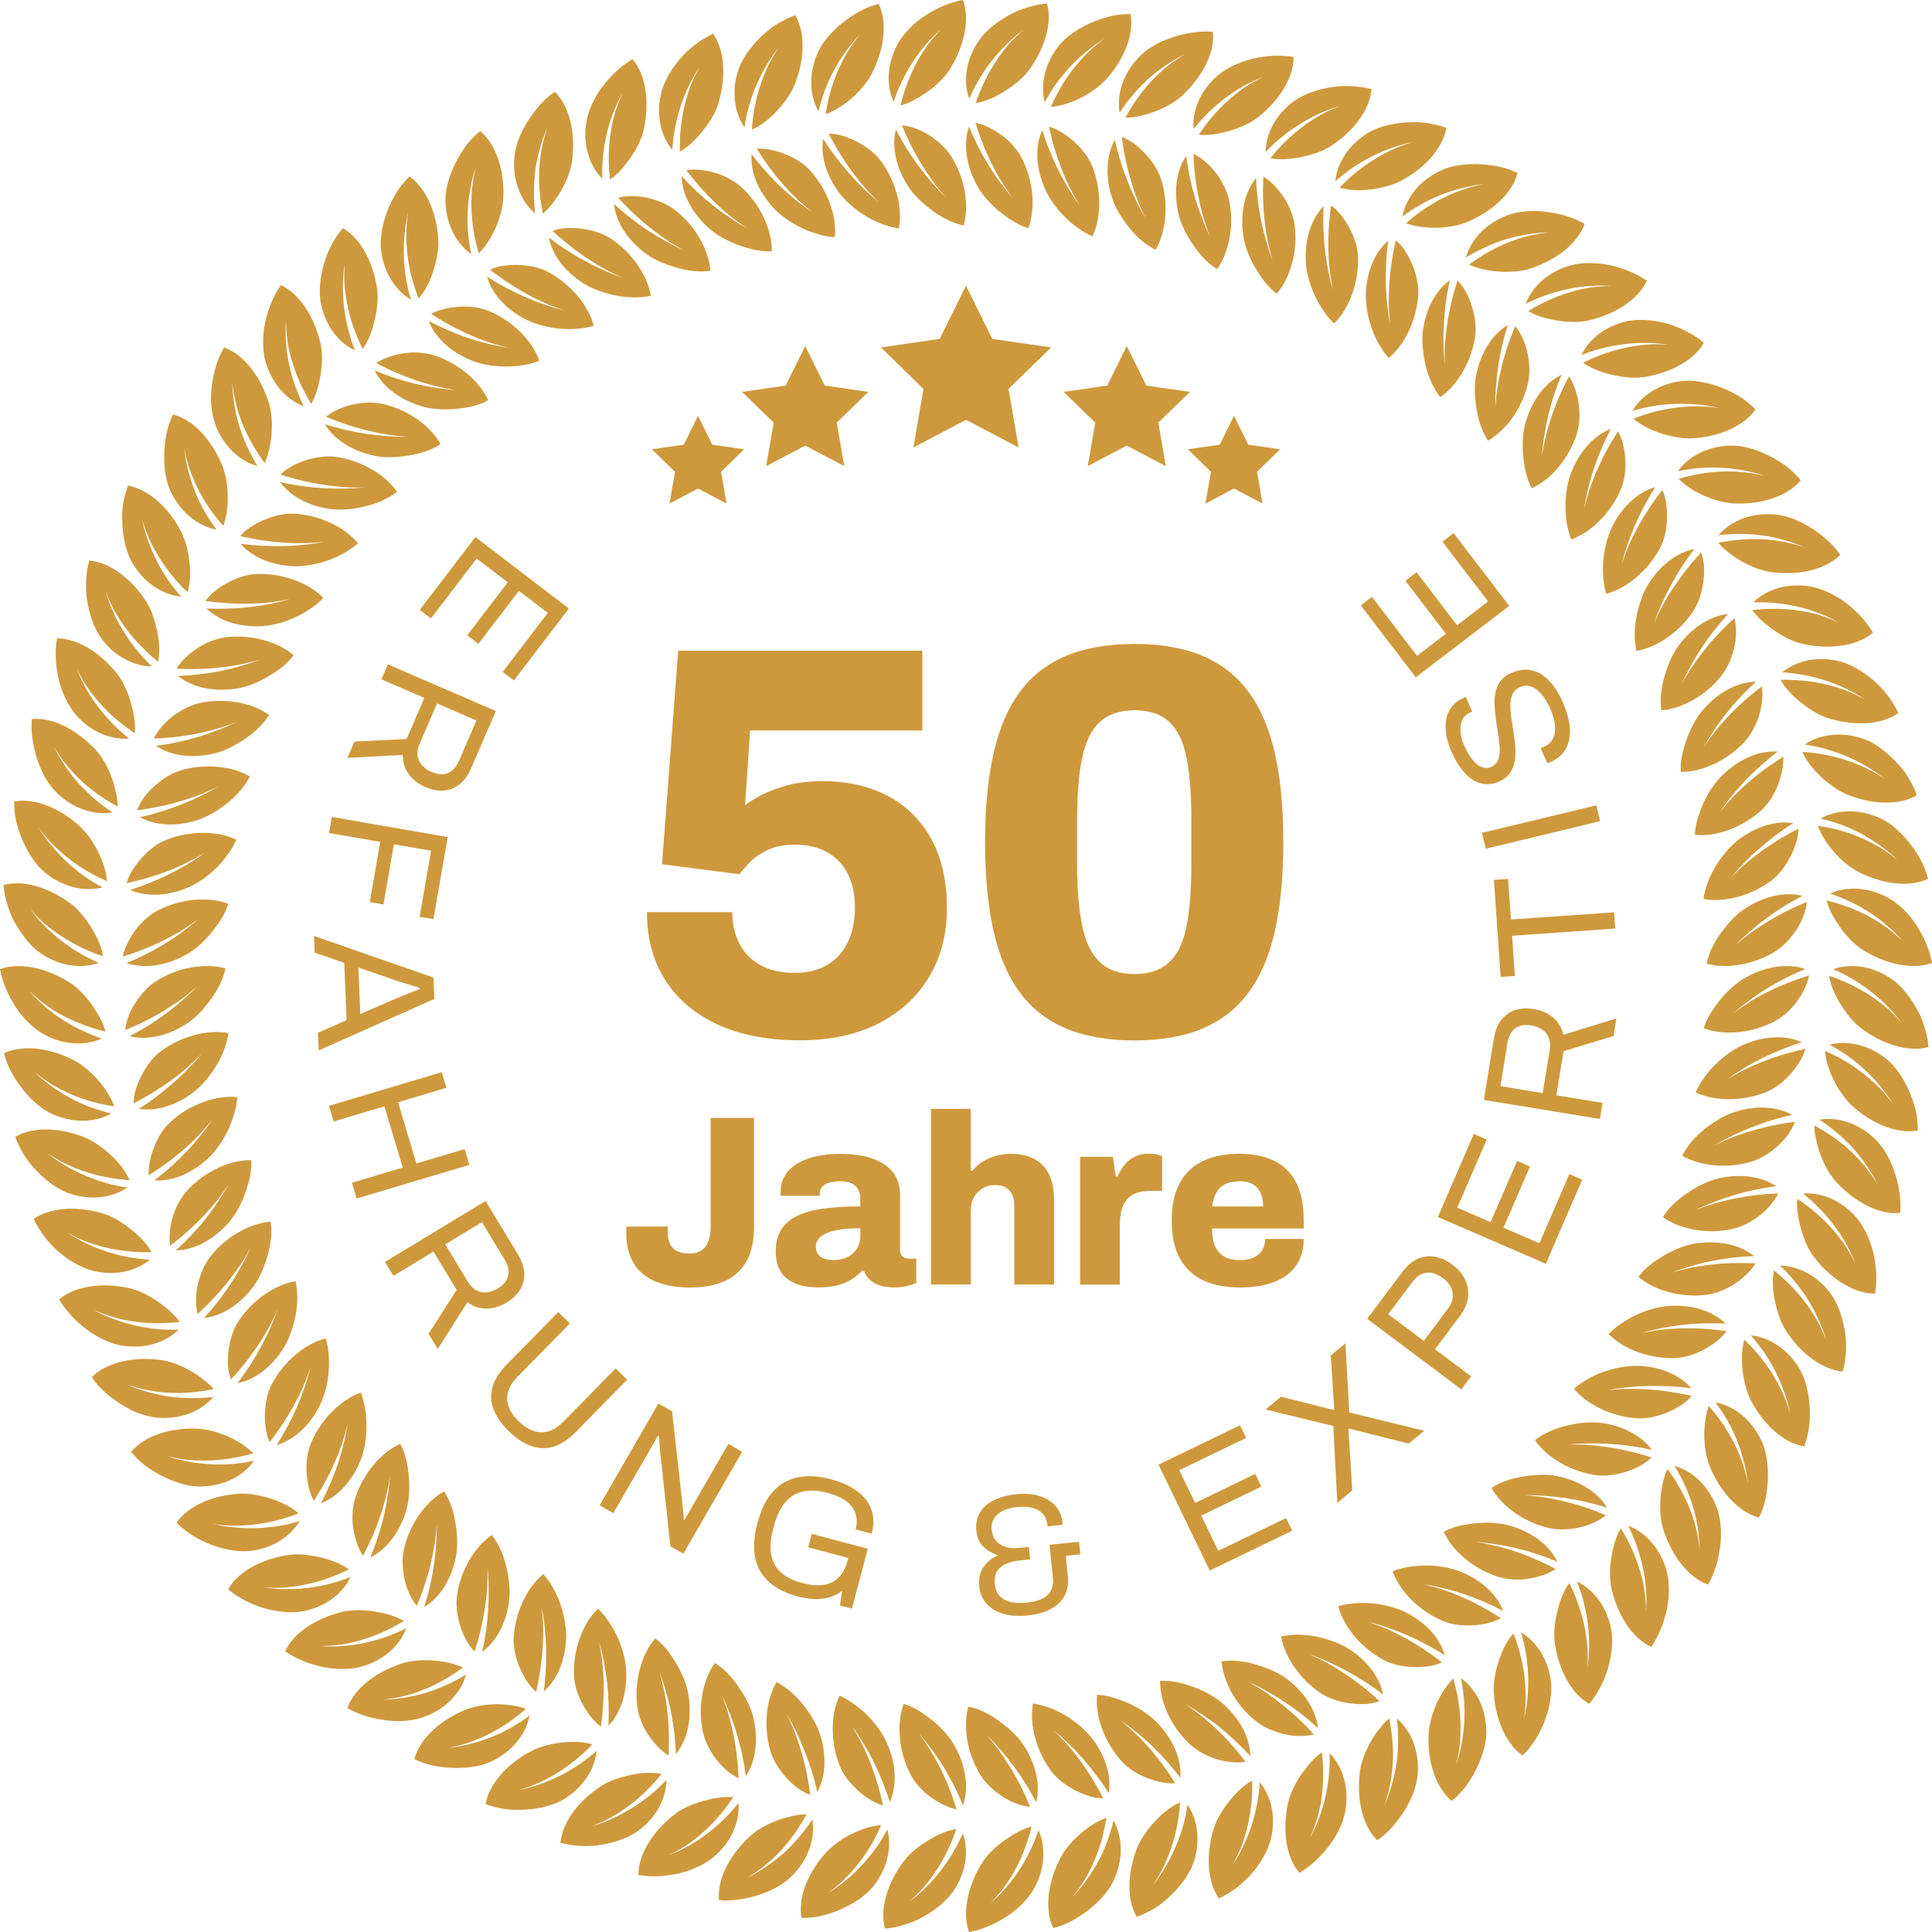 <?xml version="1.0" encoding="UTF-8"?><svg id="Ebene_2" xmlns="http://www.w3.org/2000/svg" viewBox="0 0 360.48 360.49"><defs><style>.cls-1{fill:#ce993c;}</style></defs><g id="Ebene_3"><path class="cls-1" d="m270.52,52.29c-2.98,2.14-4.69,6.03-5.08,9.91-.18,1.84.09,4.03.62,6.21.54,2.17,1.47,4.16,2.66,5.68,1.67-1.13,3.14-2.84,4.28-4.84.57-1,1.05-2.07,1.44-3.18.38-1.1.64-2.22.8-3.33.49-3.53-1.15-8.41-3.3-10.37-1.27,3.89-2.03,7.8-2.34,11.87-.09,1.26-.08,2.5-.06,3.74-.26-2.54-.28-5.19-.12-7.81.14-2.6.51-5.24,1.11-7.88Z"/><path class="cls-1" d="m275.4,70.09c-.36,1.83-.27,4.03.1,6.22.35,2.21,1.05,4.33,2.14,5.9,3.56-2.01,6.46-6.3,7.46-10.73.41-1.76.31-3.86-.13-5.83-.46-1.94-1.31-3.68-2.25-4.8-1.62,3.78-2.71,7.61-3.34,11.61-.2,1.25-.31,2.5-.4,3.73,0-5.2.68-10.36,2.36-15.56-3.15,1.87-5.19,5.59-5.93,9.45Z"/><path class="cls-1" d="m243.67,49.15c.13,1.87.74,4.05,1.67,6.04.46,1.01,1.02,1.93,1.62,2.82.59.9,1.25,1.69,1.97,2.33,2.91-2.83,4.61-7.75,4.46-12.33-.04-1.84-.7-3.81-1.65-5.56-.95-1.75-2.19-3.28-3.38-4.12-.58,4.06-.7,8.15-.26,12.13.14,1.25.37,2.45.6,3.65-.71-2.44-1.21-4.99-1.5-7.61-.29-2.63-.36-5.33-.25-8-2.57,2.65-3.56,6.74-3.28,10.63Z"/><path class="cls-1" d="m259.03,44.89c-2.79,2.4-4.15,6.42-4.2,10.3,0,1.81.4,4.08,1.14,6.16.74,2.09,1.85,3.99,3.13,5.44,3.14-2.56,5.27-7.33,5.53-11.91.08-1.79-.39-3.82-1.18-5.66-.79-1.83-1.87-3.5-3.02-4.38-.9,3.94-1.38,8.01-1.31,12.05.02,1.26.14,2.49.27,3.71-.49-2.5-.75-5.1-.81-7.75-.02-1.34,0-2.65.06-3.97.07-1.32.19-2.65.37-3.99Z"/><path class="cls-1" d="m300.72,98.46c-.79,1.66-1.37,3.88-1.57,6.07-.1,1.1-.1,2.2,0,3.25.09,1.06.24,2.09.54,3,3.93-1,7.86-4.43,10.03-8.47.87-1.61,1.26-3.63,1.32-5.63.03-1-.04-1.98-.18-2.88-.14-.91-.37-1.72-.71-2.36-.62.8-1.22,1.62-1.79,2.45-.58.84-1.14,1.69-1.67,2.56-1.06,1.74-2,3.53-2.81,5.37-.51,1.15-.91,2.32-1.31,3.48,1.2-4.93,3.42-9.9,6.27-14.41-3.54,1.01-6.46,4.07-8.14,7.58Z"/><path class="cls-1" d="m300.58,80.01c-3.46,1.33-6.06,4.6-7.47,8.27-1.34,3.53-1.39,8.82.06,12.37,3.83-1.35,7.44-5.09,9.23-9.3.36-.84.61-1.78.76-2.77.13-.97.15-1.98.09-2.97-.13-1.98-.62-3.88-1.34-5.15-2.24,3.45-4.06,7.09-5.34,10.89-.41,1.19-.67,2.36-1.01,3.58.43-2.54,1-5.03,1.85-7.54.82-2.49,1.93-5,3.15-7.37Z"/><path class="cls-1" d="m291.39,69.9c-3.29,1.58-5.65,5.12-6.74,8.91-.51,1.79-.66,4.04-.45,6.21.2,2.2.66,4.42,1.61,6.08,3.71-1.68,6.98-5.72,8.37-10.06.55-1.71.69-3.86.37-5.82-.31-1.95-.97-3.79-1.81-4.99-1.93,3.62-3.41,7.4-4.34,11.28-.29,1.21-.52,2.47-.73,3.69.24-2.6.6-5.13,1.21-7.69.61-2.55,1.44-5.11,2.5-7.62Z"/><path class="cls-1" d="m350.88,152.7c-3.76-1.76-7.99-1.78-11.19.03,1.33.31,2.63.71,3.91,1.18,1.29.47,2.54,1.03,3.72,1.68,2.38,1.29,4.65,2.91,6.76,4.87-1.07-.84-2.15-1.64-3.29-2.32-3.65-2.19-7.52-3.46-11.62-4.08.51,1.41,1.5,3.11,2.83,4.68,1.33,1.57,2.98,3.03,4.66,3.89,4.12,2.15,9.29,3.13,13.08,1.35-.53-2.42-1.98-4.84-3.58-6.85-1.63-2.01-3.47-3.61-5.28-4.43Z"/><path class="cls-1" d="m158.38,32.28c-.87-1.01-1.71-2.03-2.51-3.08-.8-1.05-1.56-2.15-2.28-3.29-.59,3.63.95,7.58,3.41,10.59,1.16,1.38,2.92,2.87,4.83,3.98,1.92,1.15,3.97,1.85,5.89,2.15.76-3.96-.67-9.02-3.42-12.67-1.08-1.42-2.75-2.68-4.54-3.59-1.78-.9-3.68-1.49-5.13-1.42,1.84,3.59,4.09,7.03,6.74,10.07.83.95,1.71,1.82,2.59,2.67-1.98-1.61-3.86-3.43-5.6-5.43Z"/><path class="cls-1" d="m195.82,28.04c-.5-1.22-.95-2.47-1.36-3.76-1.51,3.37-1.03,7.57.58,11.1.76,1.7,2.09,3.55,3.65,5.11.78.78,1.62,1.49,2.49,2.09.87.61,1.75,1.16,2.65,1.52,1.75-3.65,1.66-8.87-.05-13.13-.68-1.7-1.98-3.29-3.47-4.63-1.49-1.31-3.18-2.37-4.59-2.7.86,3.97,2.14,7.89,3.93,11.48.56,1.12,1.19,2.19,1.82,3.23-1.5-2.05-2.85-4.28-4.02-6.65-.59-1.18-1.13-2.41-1.63-3.65Z"/><path class="cls-1" d="m208,26.11c-1.79,3.21-1.69,7.45-.4,11.13.31.87.75,1.78,1.3,2.67.55.91,1.18,1.85,1.89,2.7.71.86,1.48,1.65,2.29,2.33.81.69,1.67,1.21,2.52,1.68,1.03-1.74,1.64-3.91,1.82-6.2.19-2.3-.06-4.71-.73-6.84-.53-1.71-1.67-3.47-3.04-4.94-.69-.73-1.42-1.41-2.16-1.93-.75-.5-1.49-.89-2.18-1.13.25,2.02.62,4.01,1.11,5.95.49,1.94,1.08,3.92,1.81,5.8.46,1.18.99,2.3,1.53,3.41-1.31-2.2-2.45-4.56-3.41-7.04-.97-2.41-1.76-4.95-2.34-7.59Z"/><path class="cls-1" d="m127.19,32.84c.04,3.65,2.25,7.29,5.22,9.87,1.41,1.22,3.37,2.3,5.43,3.03,2.08.77,4.28,1.28,6.18,1.13.04-4.07-2.23-8.74-5.56-11.84-1.32-1.22-3.21-2.26-5.11-2.81-1.9-.54-3.85-.72-5.28-.46,2.47,3.28,5.26,6.22,8.38,8.7.98.78,2.01,1.52,3.03,2.22-2.25-1.32-4.4-2.72-6.45-4.35-2.06-1.63-4.02-3.47-5.84-5.49Z"/><path class="cls-1" d="m222.98,36.91c-.75-2.5-1.31-5.12-1.65-7.82-2.06,3.02-2.33,7.27-1.38,11.07.45,1.81,1.46,3.77,2.72,5.59,1.25,1.86,2.78,3.48,4.43,4.45,2.38-3.32,3.18-8.44,2.23-12.87-.38-1.77-1.35-3.63-2.58-5.23-1.24-1.56-2.75-2.78-4.07-3.39.14,4.11.76,8.05,1.88,11.93.34,1.22.77,2.4,1.21,3.56-.55-1.16-1.06-2.36-1.52-3.59-.46-1.24-.9-2.42-1.27-3.69Z"/><path class="cls-1" d="m262.02,300.72c-1.66-.79-3.88-1.38-6.07-1.56-1.1-.1-2.2-.1-3.25,0-1.06.09-2.09.24-3,.54,1,3.93,4.43,7.86,8.47,10.03,1.61.87,3.63,1.26,5.63,1.32,1,.03,1.98-.04,2.88-.18.91-.14,1.72-.37,2.36-.71-.8-.62-1.62-1.22-2.45-1.79-.84-.58-1.69-1.14-2.56-1.67-1.74-1.06-3.53-2-5.37-2.81-1.15-.51-2.32-.91-3.48-1.3,4.93,1.2,9.9,3.41,14.41,6.26-1.01-3.54-4.07-6.47-7.58-8.14Z"/><path class="cls-1" d="m234.35,33.22c-2.32,2.85-2.95,7.02-2.35,10.92.29,1.84,1.1,3.94,2.21,5.83.56.92,1.17,1.88,1.84,2.71.67.83,1.4,1.56,2.17,2.12,2.65-3.09,3.92-8.13,3.36-12.65-.11-.9-.36-1.84-.72-2.77-.36-.94-.84-1.84-1.39-2.65-1.1-1.64-2.48-3.03-3.74-3.77-.22,4.1.03,8.15.82,12.06.26,1.21.57,2.44.9,3.64-.87-2.47-1.63-4.88-2.15-7.47-.52-2.57-.84-5.24-.94-7.97Z"/><path class="cls-1" d="m316.16,102.43c-3.6.69-6.79,3.5-8.78,6.85-.47.79-.88,1.72-1.21,2.71-.36,1.01-.66,2.09-.86,3.19-.2,1.09-.31,2.19-.31,3.25,0,1.05.13,2.07.32,3.02,1.99-.33,4.05-1.26,5.92-2.59,1.86-1.32,3.59-3.08,4.78-4.97.97-1.51,1.58-3.51,1.82-5.5.12-.99.16-1.99.09-2.9-.09-.9-.27-1.72-.54-2.39-1.39,1.49-2.68,3.05-3.85,4.67-1.19,1.63-2.31,3.35-3.28,5.11-.61,1.1-1.13,2.23-1.63,3.36.84-2.42,1.91-4.81,3.19-7.13,1.24-2.3,2.66-4.53,4.32-6.68Z"/><path class="cls-1" d="m313.08,120.62c-.54.75-1.03,1.64-1.45,2.6-.42.96-.77,2-1.09,3.08-.61,2.15-.87,4.36-.54,6.24,2.03-.16,4.14-.9,6.13-2.06,1.97-1.15,3.77-2.72,5.15-4.51,1.11-1.42,1.91-3.37,2.34-5.34.44-1.97.37-3.89,0-5.3-1.52,1.37-2.94,2.81-4.26,4.33-1.31,1.51-2.52,3.1-3.68,4.79-.71,1.05-1.33,2.13-1.94,3.21,2.19-4.71,5.01-9.11,8.7-13.1-3.64.37-7.07,2.89-9.36,6.06Z"/><path class="cls-1" d="m325.37,199.65c-1.13.56-2.19,1.19-3.23,1.82,2.05-1.5,4.28-2.85,6.65-4.03,1.18-.59,2.41-1.13,3.65-1.63,1.22-.5,2.47-.96,3.76-1.36-3.37-1.5-7.57-1.03-11.09.58-1.7.76-3.56,2.09-5.12,3.65-.78.78-1.49,1.62-2.08,2.49-.61.87-1.17,1.75-1.52,2.65,3.65,1.75,8.87,1.66,13.13-.05,1.7-.67,3.29-1.97,4.63-3.47,1.31-1.49,2.37-3.18,2.7-4.59-3.97.86-7.89,2.14-11.48,3.93Z"/><path class="cls-1" d="m331.78,222.68c-4.11.14-8.05.76-11.93,1.88-1.22.35-2.4.78-3.56,1.21,1.16-.55,2.36-1.06,3.59-1.52,1.24-.46,2.43-.89,3.69-1.27,2.5-.75,5.12-1.31,7.82-1.65-3.02-2.06-7.27-2.33-11.07-1.38-1.81.45-3.77,1.46-5.59,2.72-1.86,1.25-3.48,2.78-4.45,4.43,3.32,2.38,8.44,3.19,12.87,2.23,1.77-.38,3.63-1.35,5.23-2.58,1.56-1.24,2.78-2.75,3.39-4.07Z"/><path class="cls-1" d="m333.77,211.49c.5-.75.89-1.49,1.13-2.18-2.02.25-4.01.62-5.95,1.11-1.94.49-3.92,1.08-5.79,1.81-1.18.45-2.3.99-3.41,1.53,2.2-1.31,4.56-2.45,7.04-3.41,2.41-.97,4.95-1.76,7.59-2.34-3.2-1.79-7.45-1.69-11.13-.39-.87.31-1.78.75-2.67,1.3-.91.55-1.85,1.18-2.7,1.89-.86.7-1.65,1.48-2.33,2.29-.69.81-1.21,1.67-1.68,2.52,1.74,1.03,3.91,1.64,6.2,1.82,2.29.19,4.71-.06,6.84-.73,1.71-.53,3.47-1.67,4.94-3.04.73-.68,1.41-1.42,1.93-2.16Z"/><path class="cls-1" d="m327.53,235.73c-4.1-.22-8.15.03-12.07.82-1.21.25-2.44.57-3.63.9,2.47-.88,4.88-1.63,7.47-2.15,2.57-.52,5.24-.85,7.97-.94-2.85-2.32-7.02-2.95-10.92-2.35-1.84.29-3.94,1.1-5.83,2.21-.92.56-1.88,1.17-2.71,1.84-.83.67-1.56,1.4-2.12,2.17,3.09,2.65,8.13,3.91,12.65,3.36.9-.11,1.84-.36,2.77-.72.94-.36,1.84-.84,2.65-1.39,1.64-1.1,3.03-2.48,3.77-3.74Z"/><path class="cls-1" d="m337.92,109.45c-4.06-.74-8.14.34-10.77,2.93,5.4-.15,10.92.99,15.9,3.73-1.24-.54-2.48-1.03-3.75-1.4-2.01-.59-4.1-.92-6.17-1.05-2.06-.13-4.11-.07-6.15.16.79,1.26,2.33,2.58,3.99,3.77,1.67,1.18,3.63,2.16,5.45,2.57,2.29.5,4.76.64,7.06.32,2.27-.31,4.4-1.09,5.99-2.44-1.26-2.15-3.18-4.16-5.25-5.69-1.01-.77-2.13-1.4-3.21-1.89-1.08-.49-2.13-.83-3.08-1Z"/><path class="cls-1" d="m322.15,248.36c-4.07-.58-8.15-.7-12.13-.26-1.25.14-2.45.37-3.65.6,2.44-.71,4.99-1.21,7.61-1.5,2.63-.29,5.33-.36,8-.25-2.66-2.57-6.74-3.56-10.63-3.28-1.87.13-4.05.74-6.04,1.67-1.01.46-1.93,1.02-2.82,1.62-.9.59-1.7,1.25-2.33,1.97,2.83,2.91,7.75,4.61,12.33,4.46,1.84-.04,3.81-.7,5.56-1.65,1.75-.95,3.28-2.19,4.12-3.38Z"/><path class="cls-1" d="m332.53,125.44c2.7.17,5.36.66,7.97,1.5,2.61.84,5.19,2.03,7.52,3.61-1.18-.64-2.35-1.26-3.6-1.73-4.04-1.5-8.12-2.06-12.2-1.98.68,1.32,2.02,2.8,3.64,4.11,1.62,1.31,3.41,2.48,5.2,3.04,4.45,1.4,9.77,1.45,13.15-.95-1.06-2.26-2.73-4.44-4.68-6.14-2-1.69-4.16-2.91-6.03-3.43-3.96-1.1-8.11-.39-10.97,1.97Z"/><path class="cls-1" d="m326.52,186.92c-1.05.65-2.08,1.37-3.1,2.1.5-.42,1-.83,1.52-1.23.5-.4,1-.8,1.52-1.18,1.04-.77,2.11-1.49,3.23-2.18,2.24-1.38,4.64-2.59,7.16-3.62-3.44-1.21-7.62-.38-11.07,1.53-1.63.91-3.32,2.39-4.72,4.08-.67.85-1.35,1.75-1.91,2.66-.55.92-.99,1.85-1.25,2.78,3.81,1.43,8.98.88,13.04-1.2,1.6-.82,3.24-2.24,4.36-3.85,1.16-1.6,2-3.37,2.25-4.81-3.93,1.2-7.65,2.82-11.05,4.91Z"/><path class="cls-1" d="m327.64,127.19c-3.65.04-7.29,2.25-9.87,5.22-1.22,1.41-2.3,3.37-3.03,5.44-.77,2.08-1.28,4.28-1.13,6.18,4.07.05,8.74-2.23,11.84-5.56,1.22-1.32,2.26-3.21,2.81-5.11.54-1.9.72-3.85.46-5.28-3.28,2.47-6.22,5.26-8.7,8.38-.78.98-1.52,2.01-2.22,3.03,1.32-2.25,2.72-4.4,4.35-6.45,1.63-2.05,3.46-4.01,5.49-5.84Z"/><path class="cls-1" d="m349.44,171.37c-.92-.52-1.85-.98-2.8-1.4-1.89-.83-3.84-1.48-5.83-1.96.17.72.48,1.53.91,2.37.43.84.98,1.7,1.55,2.54,1.17,1.68,2.67,3.27,4.24,4.28,3.96,2.5,9.1,3.91,12.98,2.47-.45-2.45-1.56-4.98-2.97-7.12-.69-1.07-1.51-2.04-2.37-2.87-.85-.83-1.72-1.51-2.56-2-3.56-2.08-7.76-2.47-11.13-.95,5.14,1.71,9.92,4.68,13.65,8.95-.98-.93-1.98-1.82-3.05-2.59-.86-.62-1.72-1.19-2.63-1.71Z"/><path class="cls-1" d="m315.64,260.45c-3.94-.9-8.01-1.39-12.05-1.31-1.26.03-2.49.14-3.71.27,2.5-.49,5.1-.76,7.75-.81,1.34-.02,2.65,0,3.97.06,1.32.07,2.65.19,3.99.37-2.4-2.79-6.42-4.15-10.3-4.19-1.81,0-4.08.4-6.16,1.14-2.09.74-3.99,1.85-5.44,3.13,2.56,3.14,7.33,5.27,11.91,5.53,1.79.08,3.82-.39,5.66-1.18,1.83-.79,3.5-1.87,4.38-3.02Z"/><path class="cls-1" d="m300.32,269.41c2.6.14,5.24.51,7.88,1.11-2.14-2.98-6.03-4.69-9.91-5.08-1.84-.18-4.03.09-6.21.62-2.17.54-4.16,1.47-5.68,2.65,1.14,1.67,2.84,3.14,4.84,4.28,1,.57,2.07,1.05,3.18,1.44,1.1.38,2.21.64,3.33.8,3.53.49,8.41-1.15,10.37-3.3-3.89-1.27-7.8-2.03-11.87-2.34-1.26-.09-2.5-.08-3.74-.06,2.54-.26,5.19-.28,7.81-.11Z"/><path class="cls-1" d="m331.7,140.24c-3.7-.26-7.43,1.6-10.27,4.33-1.35,1.3-2.62,3.17-3.55,5.16-.48,1-.8,2.02-1.13,3.05-.31,1.03-.49,2.04-.52,3,4.04.41,8.9-1.45,12.31-4.51.67-.6,1.32-1.35,1.86-2.18.53-.82.98-1.73,1.34-2.65.72-1.85,1.09-3.78.98-5.24-3.5,2.17-6.69,4.7-9.46,7.6-.87.91-1.63,1.85-2.42,2.81,1.44-2.11,3.04-4.13,4.87-6.04,1.8-1.9,3.87-3.71,5.98-5.34Z"/><path class="cls-1" d="m328.2,158.38c1.01-.87,2.03-1.71,3.08-2.51,1.05-.8,2.15-1.56,3.29-2.28-3.63-.59-7.58.95-10.59,3.41-1.38,1.16-2.87,2.92-3.99,4.83-1.15,1.92-1.85,3.97-2.15,5.89,3.96.76,9.02-.67,12.67-3.42,1.42-1.08,2.68-2.75,3.59-4.54.9-1.78,1.49-3.68,1.42-5.13-3.59,1.84-7.03,4.08-10.07,6.74-.95.83-1.82,1.71-2.67,2.59,1.61-1.98,3.43-3.86,5.43-5.6Z"/><path class="cls-1" d="m331.15,95.98c-4.13-.37-8.1,1.06-10.49,3.87,2.7-.31,5.44-.31,8.17.05,2.68.39,5.36,1.14,8,2.26-1.29-.42-2.58-.8-3.88-1.05-2.09-.4-4.14-.57-6.2-.53-2.07.05-4.12.3-6.13.7.46.58,1.09,1.18,1.84,1.75.72.59,1.55,1.16,2.44,1.67,1.78,1.02,3.83,1.82,5.69,2.06,2.36.28,4.76.24,7.01-.28,2.24-.51,4.29-1.47,5.75-2.95-.66-1.04-1.56-2.01-2.55-2.88-.99-.88-2.06-1.66-3.17-2.33s-2.23-1.22-3.32-1.62c-1.12-.39-2.2-.63-3.18-.72Z"/><path class="cls-1" d="m325.42,169.63c-.76.52-1.53,1.19-2.26,1.95-.72.76-1.41,1.62-2.08,2.52-1.31,1.81-2.31,3.81-2.65,5.7,3.94,1.1,9.02.1,12.86-2.32,1.53-.96,2.94-2.51,4.02-4.21.56-.85.97-1.73,1.27-2.58.3-.85.49-1.67.55-2.4-1.9.77-3.73,1.63-5.48,2.6-.88.49-1.74,1-2.57,1.54-.85.54-1.7,1.11-2.53,1.7-1.03.74-1.98,1.55-2.92,2.36,3.67-3.68,7.84-6.85,12.67-9.33-3.55-.91-7.63.28-10.87,2.48Z"/><path class="cls-1" d="m347.85,137.92c-3.85-1.44-8.13-1.07-11.13,1,2.74.38,5.29,1.13,7.81,2.19,2.5,1.07,4.95,2.48,7.21,4.25-1.11-.75-2.3-1.44-3.5-2.02-3.87-1.85-7.86-2.78-11.92-3.05.54,1.38,1.72,2.98,3.21,4.42.74.72,1.56,1.41,2.42,2,.84.6,1.68,1.11,2.54,1.47,4.28,1.79,9.56,2.31,13.16.21-.41-1.18-.98-2.34-1.67-3.45-.67-1.11-1.58-2.14-2.47-3.07-1.82-1.86-3.85-3.28-5.65-3.96Z"/><path class="cls-1" d="m59.9,280.48c3.46-1.33,6.06-4.6,7.47-8.27,1.34-3.53,1.39-8.82-.06-12.37-3.83,1.35-7.44,5.09-9.23,9.3-.36.84-.61,1.78-.77,2.77-.13.97-.15,1.98-.09,2.97.13,1.98.62,3.89,1.34,5.15,2.24-3.45,4.06-7.09,5.34-10.89.41-1.19.67-2.36,1-3.58-.43,2.54-1,5.03-1.85,7.54-.83,2.49-1.93,5-3.15,7.37Z"/><path class="cls-1" d="m89.96,308.2c2.98-2.14,4.69-6.03,5.08-9.91.18-1.84-.09-4.03-.62-6.21-.54-2.17-1.47-4.16-2.65-5.68-1.67,1.14-3.14,2.84-4.28,4.84-.57,1-1.05,2.07-1.44,3.18-.37,1.1-.64,2.22-.79,3.33-.49,3.53,1.15,8.41,3.3,10.37,1.27-3.89,2.03-7.8,2.34-11.87.09-1.26.08-2.51.06-3.74.26,2.54.28,5.19.12,7.81-.14,2.6-.51,5.24-1.11,7.88Z"/><path class="cls-1" d="m69.09,290.59c3.29-1.58,5.66-5.12,6.74-8.91.51-1.79.66-4.04.45-6.21-.19-2.2-.66-4.42-1.6-6.08-3.71,1.68-6.98,5.72-8.38,10.06-.55,1.71-.69,3.86-.37,5.82.31,1.95.98,3.8,1.81,4.99,1.93-3.62,3.41-7.4,4.34-11.28.29-1.21.53-2.47.72-3.69-.24,2.6-.6,5.13-1.21,7.69-.61,2.55-1.44,5.11-2.5,7.62Z"/><path class="cls-1" d="m28.78,220.24c3.7.26,7.44-1.6,10.27-4.33,1.35-1.3,2.62-3.17,3.55-5.16.48-1,.81-2.02,1.13-3.05.31-1.03.49-2.04.52-3-4.04-.41-8.9,1.45-12.31,4.51-.67.6-1.32,1.36-1.86,2.18-.53.82-.98,1.73-1.34,2.65-.72,1.85-1.09,3.78-.98,5.24,3.5-2.17,6.69-4.7,9.46-7.6.87-.91,1.63-1.85,2.42-2.81-1.44,2.12-3.04,4.13-4.87,6.04-1.81,1.9-3.87,3.71-5.98,5.34Z"/><path class="cls-1" d="m59.76,262.03c.79-1.66,1.38-3.88,1.56-6.07.1-1.1.1-2.2,0-3.25-.09-1.06-.24-2.09-.54-3-3.93,1-7.86,4.42-10.03,8.47-.87,1.61-1.26,3.63-1.32,5.63-.03,1,.04,1.98.18,2.89.14.91.37,1.72.71,2.36.62-.8,1.22-1.62,1.79-2.45.58-.84,1.14-1.69,1.67-2.56,1.05-1.73,2-3.53,2.81-5.37.5-1.15.91-2.32,1.3-3.48-1.2,4.93-3.41,9.9-6.26,14.41,3.54-1.01,6.47-4.07,8.14-7.58Z"/><path class="cls-1" d="m32.84,233.29c3.65-.04,7.29-2.25,9.87-5.22,1.22-1.41,2.3-3.37,3.03-5.43.77-2.08,1.28-4.28,1.13-6.18-4.07-.05-8.74,2.23-11.85,5.56-1.22,1.32-2.26,3.21-2.8,5.11-.54,1.9-.72,3.85-.46,5.28,3.28-2.47,6.22-5.26,8.69-8.38.78-.98,1.52-2.01,2.22-3.03-1.32,2.26-2.72,4.4-4.35,6.45-1.63,2.05-3.46,4.01-5.48,5.84Z"/><path class="cls-1" d="m44.32,258.06c3.61-.69,6.79-3.49,8.78-6.85.47-.79.88-1.72,1.21-2.71.37-1.01.66-2.1.86-3.19.2-1.09.31-2.19.31-3.25-.01-1.05-.13-2.07-.32-3.02-1.99.33-4.05,1.25-5.92,2.58-1.86,1.32-3.59,3.08-4.79,4.97-.97,1.51-1.58,3.51-1.82,5.5-.12.99-.16,1.99-.09,2.9.09.9.28,1.72.54,2.4,1.39-1.49,2.68-3.05,3.85-4.67,1.2-1.63,2.31-3.34,3.28-5.11.61-1.1,1.12-2.23,1.62-3.36-.84,2.42-1.91,4.81-3.19,7.13-1.24,2.3-2.66,4.53-4.32,6.68Z"/><path class="cls-1" d="m47.4,239.86c.54-.75,1.03-1.64,1.46-2.6.42-.96.77-2,1.09-3.08.61-2.15.87-4.36.54-6.24-2.03.16-4.14.9-6.13,2.06-1.97,1.15-3.77,2.72-5.15,4.51-1.11,1.42-1.9,3.37-2.34,5.34-.44,1.97-.36,3.89.01,5.3,1.52-1.37,2.94-2.81,4.26-4.33,1.31-1.51,2.52-3.1,3.68-4.79.71-1.05,1.33-2.13,1.94-3.21-2.19,4.71-5.01,9.11-8.7,13.1,3.64-.37,7.07-2.89,9.36-6.06Z"/><path class="cls-1" d="m85.08,290.4c.36-1.83.27-4.04-.1-6.23-.35-2.21-1.05-4.33-2.14-5.9-3.56,2.01-6.45,6.31-7.46,10.73-.4,1.76-.31,3.86.13,5.83.46,1.94,1.31,3.68,2.25,4.8,1.62-3.78,2.71-7.61,3.35-11.61.2-1.25.31-2.5.4-3.73,0,5.2-.68,10.36-2.36,15.56,3.15-1.87,5.19-5.59,5.93-9.44Z"/><path class="cls-1" d="m202.1,328.2c.87,1.01,1.71,2.03,2.5,3.08.8,1.05,1.56,2.15,2.28,3.29.59-3.63-.95-7.58-3.41-10.59-1.16-1.38-2.92-2.87-4.83-3.99-1.92-1.15-3.97-1.85-5.89-2.15-.76,3.96.67,9.02,3.42,12.67,1.08,1.42,2.75,2.68,4.54,3.59,1.78.9,3.68,1.49,5.13,1.42-1.84-3.59-4.08-7.03-6.74-10.07-.83-.95-1.71-1.82-2.59-2.67,1.98,1.61,3.86,3.43,5.6,5.43Z"/><path class="cls-1" d="m164.66,332.45c.5,1.22.96,2.47,1.36,3.76,1.5-3.37,1.03-7.57-.58-11.1-.76-1.7-2.09-3.55-3.65-5.11-.78-.78-1.62-1.49-2.49-2.08-.87-.61-1.75-1.17-2.65-1.52-1.75,3.65-1.66,8.87.05,13.13.67,1.7,1.97,3.29,3.47,4.63,1.49,1.31,3.18,2.37,4.59,2.7-.86-3.97-2.14-7.89-3.93-11.48-.56-1.12-1.19-2.19-1.82-3.23,1.51,2.05,2.85,4.28,4.03,6.65.59,1.18,1.13,2.41,1.63,3.65Z"/><path class="cls-1" d="m152.48,334.37c1.79-3.21,1.69-7.45.4-11.13-.31-.87-.75-1.78-1.3-2.67-.55-.91-1.18-1.85-1.89-2.7-.71-.86-1.48-1.65-2.29-2.33-.81-.69-1.67-1.21-2.51-1.69-1.03,1.74-1.64,3.91-1.82,6.2-.19,2.3.06,4.71.73,6.84.53,1.71,1.67,3.47,3.04,4.94.68.73,1.42,1.41,2.16,1.93.75.5,1.49.89,2.18,1.13-.25-2.02-.62-4.01-1.1-5.95-.49-1.94-1.08-3.92-1.81-5.8-.45-1.18-.99-2.3-1.53-3.41,1.31,2.2,2.45,4.56,3.41,7.04.97,2.41,1.76,4.95,2.34,7.59Z"/><path class="cls-1" d="m101.45,315.6c2.79-2.4,4.15-6.42,4.19-10.3,0-1.81-.4-4.08-1.14-6.16-.74-2.09-1.85-3.99-3.13-5.44-3.14,2.56-5.27,7.33-5.53,11.91-.09,1.79.39,3.82,1.18,5.66.79,1.83,1.87,3.5,3.02,4.38.9-3.94,1.39-8.01,1.31-12.05-.03-1.26-.14-2.49-.27-3.71.49,2.5.75,5.1.81,7.75.02,1.34,0,2.65-.06,3.97-.07,1.32-.19,2.65-.37,3.99Z"/><path class="cls-1" d="m233.29,327.65c-.04-3.65-2.25-7.29-5.22-9.87-1.41-1.22-3.37-2.3-5.44-3.03-2.08-.77-4.28-1.28-6.18-1.13-.05,4.07,2.23,8.74,5.56,11.84,1.32,1.22,3.21,2.26,5.11,2.81,1.9.54,3.85.72,5.28.46-2.47-3.28-5.26-6.22-8.38-8.69-.98-.79-2.01-1.53-3.03-2.22,2.25,1.32,4.4,2.72,6.45,4.35,2.05,1.63,4.02,3.47,5.84,5.49Z"/><path class="cls-1" d="m116.81,311.34c-.13-1.87-.74-4.05-1.67-6.04-.46-1.01-1.02-1.93-1.62-2.82-.59-.9-1.25-1.69-1.97-2.33-2.91,2.83-4.61,7.76-4.46,12.33.04,1.84.7,3.81,1.65,5.56.95,1.75,2.19,3.28,3.38,4.12.58-4.06.7-8.15.26-12.13-.14-1.25-.37-2.45-.6-3.65.71,2.44,1.21,4.99,1.5,7.61.29,2.63.36,5.33.25,8,2.57-2.65,3.56-6.74,3.28-10.63Z"/><path class="cls-1" d="m126.13,327.27c2.32-2.85,2.95-7.02,2.35-10.92-.29-1.84-1.1-3.94-2.21-5.83-.56-.92-1.17-1.88-1.84-2.71-.67-.83-1.4-1.56-2.18-2.12-2.65,3.09-3.91,8.13-3.36,12.65.11.9.36,1.84.72,2.77.36.94.84,1.84,1.39,2.65,1.1,1.64,2.48,3.03,3.74,3.77.22-4.1-.02-8.15-.82-12.06-.25-1.21-.57-2.44-.9-3.64.88,2.47,1.63,4.88,2.15,7.47.52,2.57.85,5.24.94,7.97Z"/><path class="cls-1" d="m137.5,323.58c.75,2.5,1.31,5.12,1.65,7.82,2.06-3.02,2.33-7.27,1.38-11.07-.45-1.81-1.46-3.77-2.72-5.59-1.25-1.86-2.78-3.48-4.43-4.45-2.38,3.32-3.19,8.44-2.23,12.88.38,1.76,1.35,3.63,2.58,5.23,1.24,1.56,2.75,2.78,4.07,3.39-.14-4.11-.76-8.05-1.88-11.93-.35-1.22-.78-2.4-1.21-3.56.55,1.16,1.06,2.36,1.52,3.59.46,1.24.9,2.42,1.27,3.69Z"/><path class="cls-1" d="m98.46,59.77c1.66.79,3.88,1.38,6.07,1.56,1.1.1,2.2.1,3.25,0,1.06-.09,2.09-.24,3-.54-1-3.93-4.43-7.86-8.48-10.03-1.61-.87-3.63-1.26-5.63-1.32-1-.03-1.98.04-2.88.18-.91.14-1.72.37-2.36.71.8.62,1.62,1.22,2.45,1.79.84.58,1.69,1.14,2.56,1.67,1.74,1.06,3.53,2,5.37,2.81,1.15.51,2.32.91,3.48,1.31-4.93-1.2-9.9-3.42-14.41-6.27,1.01,3.54,4.07,6.47,7.58,8.14Z"/><path class="cls-1" d="m32.28,202.1c-1.01.87-2.03,1.71-3.08,2.51-1.05.8-2.15,1.56-3.3,2.28,3.63.59,7.58-.95,10.59-3.41,1.38-1.16,2.87-2.92,3.99-4.83,1.15-1.92,1.85-3.97,2.15-5.89-3.96-.76-9.02.67-12.67,3.42-1.42,1.08-2.68,2.75-3.59,4.54-.9,1.78-1.49,3.68-1.42,5.13,3.59-1.84,7.03-4.08,10.07-6.74.95-.83,1.82-1.71,2.67-2.59-1.61,1.98-3.43,3.86-5.43,5.6Z"/><path class="cls-1" d="m44.84,100.04c3.94.9,8.01,1.39,12.05,1.31,1.26-.03,2.49-.14,3.71-.27-2.5.49-5.1.76-7.75.81-1.34.02-2.65,0-3.97-.06-1.32-.07-2.65-.19-3.99-.37,2.4,2.79,6.42,4.15,10.3,4.19,1.81,0,4.08-.4,6.16-1.15,2.1-.74,3.99-1.84,5.44-3.13-2.56-3.14-7.33-5.27-11.91-5.53-1.79-.08-3.82.39-5.66,1.18-1.83.79-3.5,1.87-4.38,3.02Z"/><path class="cls-1" d="m32.95,124.76c4.1.22,8.15-.03,12.07-.82,1.21-.26,2.44-.57,3.64-.9-2.47.88-4.88,1.63-7.47,2.15-2.57.52-5.24.84-7.97.94,2.85,2.32,7.02,2.95,10.92,2.35,1.84-.29,3.94-1.1,5.83-2.21.92-.56,1.88-1.17,2.71-1.84.83-.67,1.56-1.4,2.12-2.17-3.09-2.65-8.13-3.91-12.65-3.36-.9.11-1.84.36-2.77.72-.94.36-1.84.84-2.65,1.39-1.64,1.1-3.04,2.48-3.77,3.74Z"/><path class="cls-1" d="m290.4,275.4c-1.83-.36-4.03-.27-6.22.1-2.21.35-4.33,1.05-5.9,2.14,2.01,3.56,6.3,6.45,10.73,7.46,1.75.41,3.86.31,5.83-.13,1.94-.46,3.68-1.31,4.8-2.25-3.78-1.62-7.61-2.71-11.61-3.35-1.25-.2-2.5-.31-3.73-.4,5.2,0,10.36.68,15.56,2.36-1.87-3.15-5.6-5.19-9.45-5.93Z"/><path class="cls-1" d="m290.59,291.39c-1.58-3.29-5.12-5.65-8.91-6.74-1.79-.51-4.04-.66-6.22-.45-2.2.19-4.42.66-6.08,1.61,1.68,3.71,5.72,6.98,10.06,8.37,1.71.55,3.86.69,5.82.37,1.95-.31,3.8-.98,4.99-1.81-3.62-1.93-7.4-3.41-11.28-4.34-1.21-.29-2.47-.53-3.69-.72,2.6.24,5.13.59,7.69,1.21,2.55.61,5.11,1.44,7.62,2.5Z"/><path class="cls-1" d="m35.11,160.84c1.12-.56,2.19-1.19,3.23-1.82-2.05,1.5-4.28,2.85-6.65,4.03-1.18.59-2.41,1.13-3.65,1.63-1.22.5-2.48.96-3.76,1.36,3.37,1.5,7.57,1.03,11.1-.58,1.7-.76,3.55-2.09,5.11-3.65.78-.78,1.49-1.62,2.08-2.49.61-.87,1.16-1.75,1.52-2.65-3.65-1.75-8.87-1.66-13.13.05-1.7.67-3.29,1.97-4.63,3.47-1.31,1.49-2.37,3.18-2.7,4.59,3.97-.86,7.89-2.14,11.48-3.93Z"/><path class="cls-1" d="m28.7,137.81c4.11-.14,8.05-.76,11.93-1.88,1.22-.34,2.4-.77,3.56-1.21-1.16.55-2.36,1.06-3.59,1.52-1.24.46-2.43.89-3.69,1.27-2.5.75-5.12,1.31-7.82,1.65,3.02,2.06,7.27,2.33,11.07,1.38,1.81-.45,3.77-1.46,5.59-2.72,1.86-1.25,3.49-2.78,4.45-4.43-3.32-2.38-8.44-3.18-12.88-2.23-1.76.38-3.63,1.35-5.23,2.58-1.56,1.24-2.78,2.75-3.39,4.07Z"/><path class="cls-1" d="m26.72,149c-.51.75-.9,1.49-1.13,2.18,2.02-.25,4.01-.62,5.95-1.11,1.94-.49,3.92-1.08,5.8-1.81,1.18-.46,2.3-.99,3.41-1.53-2.2,1.31-4.56,2.45-7.04,3.41-2.41.97-4.95,1.76-7.6,2.34,3.21,1.79,7.45,1.69,11.13.4.87-.31,1.78-.76,2.67-1.3.91-.55,1.85-1.18,2.7-1.89.86-.71,1.66-1.48,2.33-2.29.69-.81,1.21-1.67,1.69-2.52-1.74-1.03-3.91-1.64-6.2-1.82-2.3-.19-4.71.06-6.85.73-1.71.53-3.47,1.67-4.94,3.04-.73.68-1.41,1.42-1.93,2.16Z"/><path class="cls-1" d="m38.33,112.12c4.07.58,8.15.7,12.14.26,1.25-.14,2.45-.37,3.65-.6-2.44.7-4.99,1.21-7.61,1.5-2.63.29-5.33.36-8,.25,2.65,2.57,6.74,3.56,10.63,3.28,1.87-.13,4.05-.74,6.04-1.67,1.01-.46,1.93-1.02,2.82-1.62.9-.59,1.69-1.25,2.33-1.97-2.83-2.91-7.76-4.61-12.33-4.46-1.85.04-3.81.7-5.56,1.65-1.75.95-3.28,2.19-4.12,3.38Z"/><path class="cls-1" d="m70.08,85.08c1.83.36,4.04.27,6.23-.1,2.21-.35,4.33-1.05,5.9-2.14-2-3.56-6.3-6.45-10.73-7.46-1.76-.41-3.86-.31-5.83.13-1.94.46-3.68,1.31-4.8,2.25,3.78,1.62,7.61,2.71,11.61,3.35,1.26.2,2.5.31,3.74.4-5.2,0-10.36-.68-15.56-2.36,1.87,3.15,5.59,5.19,9.44,5.93Z"/><path class="cls-1" d="m60.16,91.07c-2.6-.14-5.24-.51-7.88-1.11,2.14,2.98,6.03,4.69,9.91,5.08,1.84.18,4.03-.09,6.21-.62,2.17-.54,4.16-1.47,5.68-2.65-1.14-1.67-2.84-3.14-4.84-4.28-1-.57-2.07-1.05-3.18-1.44-1.09-.38-2.21-.64-3.33-.8-3.53-.49-8.4,1.15-10.37,3.3,3.89,1.27,7.8,2.03,11.87,2.34,1.26.09,2.51.08,3.74.06-2.54.26-5.19.28-7.81.11Z"/><path class="cls-1" d="m280.48,300.59c-1.33-3.46-4.6-6.06-8.27-7.47-3.53-1.34-8.82-1.39-12.37.06,1.35,3.83,5.09,7.45,9.3,9.23.84.36,1.78.61,2.77.76.97.13,1.98.15,2.97.09,1.98-.13,3.89-.62,5.16-1.34-3.45-2.24-7.09-4.06-10.89-5.34-1.19-.41-2.36-.67-3.58-1.01,2.54.43,5.04,1,7.54,1.85,2.49.83,5,1.93,7.37,3.15Z"/><path class="cls-1" d="m35.06,190.86c.76-.52,1.53-1.19,2.26-1.95.72-.76,1.41-1.62,2.09-2.52,1.31-1.81,2.31-3.81,2.65-5.7-3.94-1.1-9.02-.1-12.85,2.32-1.53.96-2.94,2.51-4.03,4.21-.56.85-.97,1.73-1.27,2.58-.3.85-.49,1.67-.55,2.4,1.9-.77,3.73-1.63,5.48-2.6.88-.49,1.74-1,2.58-1.54.85-.54,1.7-1.11,2.52-1.7,1.03-.74,1.98-1.55,2.92-2.36-3.67,3.68-7.84,6.85-12.67,9.33,3.55.91,7.63-.28,10.87-2.48Z"/><path class="cls-1" d="m33.96,173.57c1.04-.66,2.08-1.37,3.1-2.1-.5.42-1,.83-1.52,1.23-.5.4-1,.79-1.52,1.18-1.03.77-2.11,1.5-3.23,2.18-2.24,1.38-4.64,2.59-7.16,3.62,3.44,1.21,7.62.38,11.07-1.53,1.63-.91,3.32-2.39,4.72-4.09.67-.85,1.36-1.75,1.91-2.66.55-.92.99-1.85,1.25-2.78-3.81-1.43-8.98-.88-13.04,1.2-1.6.82-3.24,2.25-4.37,3.85-1.16,1.6-2,3.37-2.26,4.81,3.93-1.2,7.65-2.82,11.05-4.91Z"/><path class="cls-1" d="m80,59.9c1.33,3.46,4.6,6.06,8.27,7.47,3.53,1.34,8.82,1.39,12.37-.06-1.35-3.83-5.09-7.45-9.3-9.23-.84-.36-1.78-.61-2.77-.76-.97-.13-1.98-.15-2.97-.09-1.98.13-3.89.62-5.15,1.34,3.45,2.24,7.09,4.06,10.89,5.34,1.19.41,2.36.67,3.58,1.01-2.54-.43-5.04-1-7.54-1.85-2.49-.82-5-1.93-7.37-3.15Z"/><path class="cls-1" d="m69.89,69.1c1.58,3.29,5.12,5.65,8.91,6.74,1.79.51,4.04.66,6.21.45,2.2-.19,4.42-.66,6.08-1.61-1.68-3.71-5.72-6.97-10.06-8.37-1.71-.55-3.86-.69-5.82-.37-1.95.31-3.8.97-4.99,1.81,3.62,1.93,7.39,3.41,11.28,4.34,1.21.29,2.46.53,3.69.73-2.6-.24-5.13-.6-7.69-1.21-2.55-.61-5.11-1.44-7.62-2.5Z"/><path class="cls-1" d="m175.67,5.37c-.93.98-1.82,1.98-2.59,3.04-.62.86-1.19,1.72-1.71,2.63-.52.92-.98,1.85-1.4,2.8-.83,1.89-1.48,3.84-1.96,5.83.72-.17,1.53-.48,2.37-.91.83-.43,1.7-.98,2.54-1.55,1.68-1.17,3.27-2.66,4.28-4.24,2.5-3.96,3.91-9.1,2.47-12.98-2.45.45-4.99,1.56-7.12,2.97-1.07.69-2.05,1.51-2.87,2.37-.83.85-1.51,1.72-2,2.56-2.08,3.56-2.47,7.76-.95,11.13,1.72-5.14,4.68-9.92,8.95-13.65Z"/><path class="cls-1" d="m98.83,320.08c-1.09.81-2.23,1.56-3.42,2.24-1.19.68-2.42,1.28-3.68,1.77-2.52,1-5.22,1.7-8.08,2.06,1.33-.28,2.64-.6,3.9-1.04,4.02-1.4,7.49-3.54,10.59-6.28-1.4-.51-3.34-.85-5.41-.84-2.06.01-4.24.35-5.98,1.07-4.28,1.75-8.37,5.11-9.44,9.15,2.2,1.14,4.97,1.61,7.54,1.66,2.59.04,5-.34,6.79-1.2,3.77-1.75,6.5-4.98,7.17-8.59Z"/><path class="cls-1" d="m86.96,312.44c-2.31,1.42-4.79,2.56-7.43,3.39-2.62.8-5.34,1.22-8.21,1.32,1.35-.16,2.67-.35,3.96-.67,4.1-1,7.81-2.93,11.11-5.36-2.69-1.27-7.75-1.9-11.35-.76-1.12.35-2.23.82-3.29,1.36-1.05.53-2.05,1.16-2.96,1.86-1.82,1.41-3.27,3.14-3.97,5.11,2.12,1.29,4.83,2.01,7.38,2.31,2.54.31,5.05.03,6.88-.63,3.89-1.4,6.89-4.37,7.88-7.92Z"/><path class="cls-1" d="m56.3,300.67c4.05-.68,7.5-3.08,9.11-6.42-2.51.99-5.13,1.67-7.85,2.01-2.72.34-5.56.36-8.34-.09,1.35.08,2.66.15,4,.03,4.29-.35,8.22-1.56,11.88-3.37-1.17-.91-3.01-1.69-5.03-2.18-2.03-.49-4.14-.8-6-.55-4.62.61-9.46,2.83-11.51,6.43,1.91,1.6,4.35,2.87,6.84,3.57,2.51.68,4.99.88,6.9.56Z"/><path class="cls-1" d="m111.32,326.67c-2.05,1.84-4.28,3.35-6.71,4.58-2.43,1.23-5.07,2.17-7.89,2.79,1.3-.39,2.58-.84,3.8-1.39,3.9-1.77,7.17-4.22,9.99-7.16-1.41-.46-3.39-.6-5.45-.39-2.06.21-4.21.75-5.84,1.57-4.12,2.12-7.91,5.85-8.61,9.95,1.16.44,2.43.75,3.72.94,1.29.18,2.65.16,3.94.08,2.59-.19,4.98-.84,6.66-1.78,3.59-2.06,6.05-5.54,6.39-9.18Z"/><path class="cls-1" d="m75.8,303.81c-4.82,2.4-10.32,3.71-15.98,3.33,1.35-.04,2.68-.11,3.99-.31,2.07-.31,4.13-.92,6.04-1.65,1.93-.75,3.76-1.67,5.5-2.73-1.25-.8-3.18-1.38-5.21-1.73-2.01-.36-4.2-.43-6.02-.03-4.57,1.03-9.2,3.66-10.92,7.42,2.05,1.42,4.63,2.43,7.14,2.95,2.53.5,5.06.44,6.93-.05,3.99-1.04,7.23-3.73,8.53-7.19Z"/><path class="cls-1" d="m137.8,336.4c-1.68,2.12-3.62,4.03-5.81,5.7-1.09.82-2.26,1.63-3.47,2.29-1.21.67-2.47,1.26-3.8,1.79,1.21-.6,2.39-1.23,3.48-1.97,3.52-2.39,6.35-5.48,8.61-8.86-1.47-.2-3.46.09-5.46.65-1.98.52-3.98,1.38-5.47,2.51-3.7,2.86-6.79,7.21-6.76,11.34,2.46.43,5.23.25,7.72-.34,2.51-.63,4.78-1.75,6.27-2.98,3.17-2.63,4.97-6.44,4.68-10.13Z"/><path class="cls-1" d="m165.56,341.37c-.64,1.21-1.36,2.37-2.15,3.49-.79,1.1-1.64,2.13-2.57,3.13-1.86,1.99-4.01,3.77-6.44,5.32,1.08-.82,2.14-1.67,3.09-2.6,3.05-3,5.28-6.39,6.92-10.17-1.49.1-3.38.61-5.25,1.52-1.86.88-3.7,2.16-4.95,3.5-3.14,3.4-5.41,8.19-4.66,12.29,1.24.02,2.53-.1,3.81-.4,1.28-.32,2.55-.76,3.73-1.29,2.36-1.07,4.38-2.48,5.64-3.95,2.67-3.2,3.77-7.28,2.85-10.84Z"/><path class="cls-1" d="m175.53,349.02c-.84,1.08-1.76,2.12-2.75,3.11-.5.49-1.01.98-1.55,1.45-.53.45-1.08.88-1.66,1.3,1.01-.88,1.98-1.78,2.85-2.82,2.78-3.28,4.7-6.91,6.01-10.78-1.47.18-3.32.93-5.1,2.01-1.78,1.11-3.49,2.38-4.62,3.87-2.83,3.69-4.68,8.68-3.58,12.68,1.24-.1,2.52-.36,3.76-.76,1.25-.39,2.46-.89,3.59-1.56,2.26-1.29,4.15-2.9,5.27-4.48,2.38-3.34,3.13-7.48,1.9-10.98-1.07,2.47-2.45,4.81-4.13,6.97Z"/><path class="cls-1" d="m124.33,332.14c-1.86,1.96-3.95,3.67-6.27,5.13-2.31,1.43-4.89,2.69-7.61,3.45,1.25-.49,2.47-.99,3.65-1.67,3.74-2.12,6.79-4.88,9.35-8.06-1.45-.33-3.44-.27-5.48.13-1.02.21-2.05.48-3.01.8-.96.33-1.87.74-2.66,1.24-3.93,2.5-7.38,6.55-7.72,10.68,1.2.33,2.49.52,3.8.58,1.31.06,2.62,0,3.92-.23,2.57-.44,4.9-1.3,6.5-2.4,3.38-2.31,5.51-5.98,5.55-9.66Z"/><path class="cls-1" d="m46.26,289.42c4.09-.32,7.81-2.47,9.65-5.62-2.64.81-5.26,1.22-8,1.32-2.71.09-5.55-.14-8.32-.8,1.31.22,2.69.33,4.02.35,4.29.03,8.29-.82,12.09-2.29-1.08-1.02-2.83-1.96-4.79-2.64-.98-.34-2.02-.61-3.04-.79-1-.2-1.99-.29-2.91-.26-4.64.2-9.65,1.98-12.01,5.4,3.42,3.64,9.5,5.63,13.31,5.32Z"/><path class="cls-1" d="m151.57,339.48c-1.49,2.27-3.25,4.36-5.29,6.23-2.02,1.8-4.32,3.36-6.88,4.67,1.15-.71,2.27-1.46,3.3-2.29,1.65-1.35,3.1-2.79,4.39-4.41,1.29-1.62,2.42-3.34,3.4-5.15-.74-.02-1.61.08-2.52.29-.92.2-1.88.44-2.85.8-1.93.71-3.86,1.76-5.23,3.03-1.73,1.62-3.25,3.53-4.3,5.56-1.05,2.04-1.63,4.22-1.44,6.31,1.23.17,2.55.06,3.85-.12,1.3-.19,2.6-.51,3.82-.92,1.22-.42,2.36-.91,3.38-1.51,1.02-.61,1.9-1.28,2.59-1.97,2.93-2.92,4.39-6.89,3.78-10.52Z"/><path class="cls-1" d="m2.97,172.49c1.3,2.26,2.9,4.15,4.48,5.27,3.34,2.38,7.48,3.13,10.98,1.9-2.47-1.08-4.81-2.45-6.97-4.13-1.08-.84-2.12-1.76-3.11-2.75-.49-.5-.98-1.01-1.44-1.55-.45-.53-.88-1.09-1.3-1.66.88,1.01,1.78,1.98,2.82,2.85,3.28,2.78,6.91,4.7,10.78,6.01-.18-1.47-.93-3.32-2.01-5.1-1.11-1.78-2.38-3.49-3.87-4.62-3.69-2.83-8.68-4.68-12.68-3.58.1,1.24.36,2.52.75,3.76.38,1.25.89,2.46,1.56,3.59Z"/><path class="cls-1" d="m5.34,190.82c.85.83,1.71,1.51,2.55,2,3.56,2.08,7.76,2.47,11.13.95-5.14-1.72-9.92-4.68-13.65-8.95.98.93,1.98,1.82,3.04,2.59.86.62,1.72,1.19,2.63,1.71.92.52,1.85.98,2.8,1.4,1.89.83,3.84,1.48,5.83,1.97-.17-.72-.48-1.53-.91-2.37-.43-.83-.98-1.7-1.55-2.54-1.17-1.68-2.66-3.27-4.24-4.28-3.96-2.5-9.1-3.91-12.97-2.47.44,2.45,1.56,4.99,2.97,7.12.69,1.07,1.51,2.04,2.37,2.87Z"/><path class="cls-1" d="m174.06,321.08c-.85-.67-1.75-1.35-2.66-1.91-.92-.55-1.85-.99-2.78-1.25-1.43,3.81-.88,8.98,1.2,13.04.82,1.6,2.25,3.24,3.85,4.36,1.6,1.16,3.38,2,4.81,2.26-1.2-3.93-2.82-7.65-4.91-11.05-.65-1.04-1.37-2.08-2.1-3.1.42.5.83,1,1.23,1.52.4.5.79,1,1.18,1.52.77,1.03,1.49,2.11,2.18,3.23,1.38,2.24,2.59,4.64,3.62,7.16,1.21-3.44.38-7.62-1.53-11.07-.91-1.63-2.39-3.32-4.08-4.72Z"/><path class="cls-1" d="m4.33,157.08c1.07,2.36,2.47,4.39,3.95,5.64,3.2,2.67,7.28,3.77,10.84,2.85-1.21-.64-2.37-1.36-3.49-2.15-1.1-.79-2.13-1.64-3.13-2.57-1.98-1.86-3.77-4.01-5.32-6.45.83,1.09,1.67,2.14,2.6,3.09,3.01,3.05,6.39,5.28,10.17,6.92-.1-1.49-.61-3.38-1.52-5.25-.88-1.86-2.16-3.7-3.5-4.95-3.4-3.14-8.19-5.41-12.29-4.67-.02,1.24.1,2.53.4,3.81.32,1.28.76,2.55,1.29,3.73Z"/><path class="cls-1" d="m7,141.83c.42,1.22.91,2.36,1.51,3.38.61,1.02,1.28,1.9,1.97,2.59,2.92,2.93,6.89,4.39,10.52,3.78-2.27-1.49-4.36-3.25-6.23-5.29-1.8-2.02-3.36-4.32-4.67-6.88.71,1.15,1.46,2.27,2.29,3.3,1.35,1.65,2.79,3.1,4.41,4.39,1.62,1.29,3.34,2.42,5.15,3.4.02-.74-.08-1.61-.29-2.52-.2-.92-.44-1.88-.8-2.85-.71-1.93-1.76-3.86-3.03-5.23-1.62-1.73-3.53-3.25-5.56-4.3-2.04-1.05-4.22-1.63-6.31-1.43-.17,1.23-.06,2.55.12,3.85.19,1.3.51,2.6.92,3.82Z"/><path class="cls-1" d="m9.61,207.79c3.76,1.76,7.99,1.78,11.19-.03-1.33-.31-2.63-.71-3.91-1.18-1.29-.47-2.54-1.03-3.72-1.68-2.39-1.29-4.65-2.91-6.76-4.87,1.07.84,2.15,1.64,3.29,2.32,3.65,2.19,7.52,3.47,11.62,4.08-.51-1.41-1.5-3.11-2.83-4.68-1.33-1.57-2.98-3.03-4.66-3.89-4.12-2.15-9.29-3.13-13.08-1.35.53,2.42,1.98,4.84,3.58,6.85,1.63,2.01,3.47,3.61,5.28,4.43Z"/><path class="cls-1" d="m47.37,272.57c-5.39,1.15-10.81.85-16.32-.89,1.33.3,2.65.57,3.98.7,2.12.21,4.2.19,6.23-.02,1.02-.11,2.02-.26,3.02-.46,1.01-.21,2.01-.46,2.99-.75-.53-.53-1.19-1.08-1.95-1.6-.77-.52-1.65-1.01-2.59-1.44-1.87-.86-4.02-1.45-5.86-1.54-4.62-.22-9.75,1.11-12.41,4.32.79.96,1.7,1.88,2.76,2.66,1.07.78,2.22,1.46,3.38,2.03,2.34,1.12,4.69,1.78,6.66,1.78,4.16,0,8-1.78,10.13-4.78Z"/><path class="cls-1" d="m22.56,251.03c4.06.74,8.14-.34,10.77-2.93-5.4.15-10.92-.99-15.89-3.73,1.24.54,2.48,1.03,3.75,1.4,2.02.59,4.1.92,6.17,1.05,2.06.13,4.11.07,6.15-.15-.79-1.26-2.33-2.58-3.99-3.77-1.67-1.18-3.63-2.16-5.45-2.57-2.29-.5-4.76-.64-7.06-.32-2.27.31-4.4,1.09-5.98,2.44,1.26,2.16,3.18,4.16,5.24,5.69,1.01.77,2.13,1.4,3.21,1.89,1.08.49,2.13.83,3.09,1Z"/><path class="cls-1" d="m29.33,264.51c4.13.37,8.1-1.06,10.49-3.87-2.7.31-5.44.31-8.17-.05-2.68-.39-5.36-1.14-8-2.26,1.29.42,2.58.8,3.88,1.05,2.1.4,4.14.57,6.2.53,2.07-.05,4.11-.3,6.13-.7-.46-.58-1.09-1.18-1.84-1.75-.72-.58-1.55-1.16-2.44-1.67-1.79-1.02-3.83-1.82-5.7-2.06-2.36-.28-4.75-.24-7.01.28-2.24.51-4.29,1.47-5.75,2.95.67,1.04,1.56,2.01,2.55,2.88.99.88,2.06,1.66,3.17,2.33,1.1.67,2.23,1.22,3.32,1.62,1.12.39,2.2.63,3.18.72Z"/><path class="cls-1" d="m12.64,222.57c3.85,1.44,8.13,1.07,11.13-1-2.74-.38-5.28-1.13-7.81-2.19-2.5-1.07-4.94-2.48-7.21-4.25,1.12.75,2.3,1.44,3.5,2.02,3.87,1.85,7.86,2.78,11.92,3.05-.54-1.38-1.72-2.98-3.21-4.42-.74-.72-1.56-1.41-2.42-2-.84-.6-1.68-1.11-2.54-1.47-4.28-1.79-9.57-2.31-13.15-.21.41,1.18.98,2.35,1.67,3.45.67,1.11,1.58,2.14,2.47,3.07,1.82,1.86,3.85,3.28,5.65,3.96Z"/><path class="cls-1" d="m27.96,235.05c-2.7-.17-5.36-.66-7.97-1.5-2.61-.84-5.19-2.03-7.52-3.61,1.19.65,2.35,1.26,3.6,1.73,4.04,1.5,8.12,2.06,12.2,1.97-.68-1.32-2.02-2.8-3.64-4.11-1.62-1.31-3.41-2.48-5.2-3.04-4.45-1.4-9.77-1.44-13.15.95,1.06,2.26,2.73,4.45,4.68,6.14,1.99,1.69,4.16,2.91,6.03,3.43,3.96,1.1,8.11.39,10.97-1.97Z"/><path class="cls-1" d="m187.22,335.31c.85.56,1.73.97,2.58,1.27.85.3,1.67.49,2.4.55-.77-1.9-1.63-3.73-2.6-5.49-.49-.88-1-1.74-1.54-2.57-.54-.85-1.11-1.71-1.7-2.53-.74-1.03-1.55-1.98-2.36-2.92,3.68,3.67,6.85,7.84,9.33,12.67.91-3.55-.28-7.63-2.48-10.87-.52-.77-1.19-1.53-1.95-2.26-.76-.72-1.62-1.41-2.52-2.08-1.81-1.31-3.81-2.31-5.7-2.65-1.1,3.94-.11,9.02,2.32,12.85.96,1.53,2.51,2.94,4.21,4.03Z"/><path class="cls-1" d="m320.08,261.65c.81,1.09,1.56,2.23,2.24,3.42.68,1.19,1.28,2.42,1.77,3.68,1,2.52,1.69,5.22,2.05,8.08-.28-1.33-.6-2.64-1.03-3.9-1.4-4.03-3.54-7.49-6.28-10.59-.51,1.4-.85,3.34-.84,5.41.01,2.06.35,4.24,1.07,5.97,1.75,4.28,5.11,8.37,9.14,9.44,1.14-2.2,1.61-4.97,1.67-7.54.04-2.59-.35-5-1.2-6.79-1.75-3.77-4.97-6.5-8.59-7.17Z"/><path class="cls-1" d="m283.8,304.57c.81,2.64,1.22,5.26,1.32,8,.09,2.72-.14,5.55-.79,8.32.22-1.31.33-2.69.35-4.02.03-4.29-.82-8.3-2.29-12.09-1.02,1.08-1.96,2.83-2.64,4.79-.34.98-.61,2.02-.79,3.04-.2,1-.29,1.99-.26,2.92.2,4.64,1.98,9.65,5.4,12.01,3.63-3.42,5.63-9.5,5.32-13.31-.32-4.09-2.47-7.81-5.62-9.65Z"/><path class="cls-1" d="m294.24,295.07c.99,2.51,1.67,5.13,2.01,7.85.34,2.72.36,5.56-.09,8.34.08-1.35.14-2.66.03-4-.35-4.29-1.56-8.22-3.37-11.88-.91,1.17-1.69,3.01-2.19,5.03-.49,2.03-.8,4.14-.55,6,.61,4.62,2.83,9.46,6.44,11.51,1.6-1.91,2.87-4.35,3.57-6.84.68-2.52.88-5,.56-6.9-.68-4.05-3.08-7.5-6.42-9.11Z"/><path class="cls-1" d="m303.8,284.69c2.4,4.82,3.71,10.32,3.33,15.98-.04-1.35-.11-2.68-.31-3.99-.31-2.07-.92-4.13-1.66-6.04-.74-1.93-1.67-3.75-2.73-5.5-.8,1.25-1.38,3.18-1.73,5.21-.37,2.01-.43,4.2-.03,6.02,1.03,4.57,3.66,9.2,7.42,10.92,1.42-2.05,2.43-4.63,2.95-7.14.5-2.53.43-5.06-.05-6.93-1.04-3.99-3.73-7.23-7.2-8.53Z"/><path class="cls-1" d="m335.85,255.56c-2.05-3.59-5.54-6.05-9.18-6.39,1.84,2.05,3.35,4.28,4.58,6.71,1.23,2.43,2.18,5.07,2.79,7.89-.4-1.3-.84-2.58-1.39-3.8-1.77-3.9-4.22-7.17-7.16-10-.46,1.41-.59,3.39-.39,5.45.21,2.06.75,4.21,1.57,5.85,2.12,4.12,5.85,7.91,9.95,8.61.44-1.16.75-2.43.94-3.72.18-1.29.16-2.65.08-3.94-.19-2.59-.83-4.98-1.78-6.66Z"/><path class="cls-1" d="m312.44,273.52c1.42,2.32,2.56,4.79,3.39,7.43.8,2.61,1.22,5.34,1.32,8.21-.16-1.35-.35-2.67-.68-3.96-1-4.1-2.93-7.81-5.35-11.11-1.27,2.69-1.9,7.75-.76,11.35.36,1.12.82,2.23,1.36,3.29.53,1.05,1.15,2.05,1.86,2.96,1.41,1.82,3.14,3.27,5.1,3.97,1.29-2.12,2.01-4.83,2.31-7.38.31-2.54.03-5.05-.63-6.88-1.4-3.89-4.37-6.89-7.92-7.88Z"/><path class="cls-1" d="m356.15,203.41c-1.07-2.36-2.48-4.38-3.95-5.64-3.2-2.67-7.29-3.77-10.84-2.85,1.2.64,2.37,1.36,3.49,2.15,1.1.79,2.13,1.64,3.13,2.57,1.98,1.86,3.77,4.01,5.31,6.45-.82-1.09-1.67-2.14-2.6-3.09-3.01-3.05-6.39-5.28-10.17-6.92.1,1.49.61,3.38,1.52,5.25.88,1.86,2.16,3.7,3.5,4.95,3.4,3.14,8.19,5.41,12.29,4.66.02-1.24-.1-2.53-.4-3.81-.32-1.28-.76-2.55-1.29-3.73Z"/><path class="cls-1" d="m357.51,188c-1.29-2.26-2.9-4.15-4.48-5.27-3.34-2.38-7.48-3.13-10.98-1.9,2.47,1.08,4.81,2.45,6.97,4.13,1.08.84,2.12,1.76,3.11,2.75.49.5.98,1.01,1.44,1.55.45.53.88,1.09,1.3,1.66-.88-1.01-1.78-1.98-2.82-2.85-3.28-2.78-6.91-4.7-10.77-6.01.18,1.47.93,3.32,2,5.1,1.12,1.78,2.38,3.49,3.87,4.62,3.69,2.83,8.68,4.68,12.68,3.58-.1-1.24-.36-2.52-.75-3.76-.39-1.25-.89-2.46-1.56-3.59Z"/><path class="cls-1" d="m13.95,133.12c2.63,3.17,6.44,4.97,10.13,4.68-2.12-1.68-4.03-3.62-5.7-5.81-.82-1.09-1.63-2.26-2.29-3.47-.67-1.21-1.26-2.47-1.79-3.8.6,1.21,1.23,2.39,1.97,3.48,2.39,3.52,5.48,6.34,8.86,8.61.2-1.47-.09-3.46-.65-5.46-.52-1.98-1.38-3.98-2.51-5.47-2.86-3.7-7.2-6.79-11.34-6.76-.43,2.46-.25,5.23.34,7.72.63,2.51,1.75,4.78,2.98,6.27Z"/><path class="cls-1" d="m341.8,241.7c-2.31-3.38-5.98-5.51-9.66-5.55,1.96,1.86,3.67,3.95,5.13,6.27,1.43,2.31,2.69,4.89,3.45,7.61-.49-1.25-.99-2.47-1.67-3.65-2.12-3.74-4.88-6.79-8.06-9.35-.33,1.44-.27,3.44.13,5.48.21,1.03.48,2.05.8,3.01.33.96.74,1.87,1.24,2.66,2.5,3.93,6.55,7.38,10.68,7.72.33-1.2.52-2.49.58-3.8.06-1.31.01-2.62-.23-3.92-.44-2.57-1.3-4.9-2.4-6.5Z"/><path class="cls-1" d="m353.49,218.66c-.42-1.22-.91-2.36-1.51-3.38-.61-1.02-1.28-1.9-1.97-2.59-2.92-2.93-6.89-4.39-10.52-3.78,2.27,1.49,4.36,3.25,6.23,5.29,1.8,2.02,3.36,4.32,4.67,6.88-.72-1.15-1.46-2.27-2.29-3.3-1.35-1.65-2.79-3.1-4.41-4.39-1.62-1.29-3.34-2.42-5.15-3.4-.02.74.08,1.61.29,2.52.2.92.44,1.88.8,2.85.71,1.93,1.76,3.86,3.03,5.23,1.62,1.73,3.53,3.25,5.56,4.3,2.05,1.05,4.23,1.63,6.31,1.43.17-1.23.06-2.55-.12-3.85-.19-1.3-.51-2.6-.92-3.82Z"/><path class="cls-1" d="m346.53,227.37c-2.63-3.17-6.44-4.97-10.13-4.68,2.12,1.68,4.03,3.62,5.7,5.81.82,1.09,1.63,2.26,2.29,3.47.66,1.21,1.26,2.47,1.79,3.8-.6-1.21-1.23-2.39-1.97-3.48-2.39-3.52-5.47-6.35-8.86-8.61-.2,1.47.09,3.46.65,5.46.52,1.98,1.38,3.98,2.51,5.47,2.86,3.7,7.2,6.79,11.34,6.76.43-2.46.25-5.23-.34-7.72-.63-2.51-1.75-4.78-2.98-6.27Z"/><path class="cls-1" d="m214.04,331.75c1.85.73,3.78,1.09,5.24.98-2.17-3.5-4.7-6.69-7.6-9.46-.91-.87-1.85-1.63-2.81-2.42,2.11,1.44,4.13,3.04,6.04,4.87,1.9,1.81,3.71,3.87,5.33,5.98.26-3.7-1.6-7.43-4.33-10.27-1.3-1.35-3.17-2.62-5.16-3.55-1-.48-2.02-.81-3.05-1.13-1.03-.31-2.04-.49-3-.52-.41,4.04,1.45,8.9,4.5,12.31.6.67,1.36,1.32,2.18,1.86.82.53,1.73.98,2.65,1.34Z"/><path class="cls-1" d="m219.37,344.53c-1.07,2.5-2.48,4.95-4.25,7.21.75-1.12,1.44-2.3,2.02-3.5,1.85-3.87,2.78-7.86,3.05-11.92-1.38.54-2.98,1.72-4.42,3.21-.72.74-1.41,1.56-2,2.42-.6.84-1.11,1.68-1.47,2.54-1.79,4.28-2.3,9.56-.21,13.16,1.18-.41,2.34-.98,3.45-1.67,1.11-.67,2.14-1.58,3.07-2.47,1.86-1.82,3.28-3.85,3.96-5.65,1.44-3.85,1.07-8.13-1-11.13-.38,2.74-1.13,5.28-2.2,7.81Z"/><path class="cls-1" d="m206.58,343.6c-.48,1.29-1.03,2.54-1.68,3.72-1.29,2.39-2.91,4.65-4.87,6.76.84-1.07,1.64-2.15,2.32-3.29,2.19-3.65,3.46-7.52,4.08-11.62-1.41.51-3.11,1.49-4.68,2.83-1.57,1.33-3.02,2.98-3.89,4.66-2.15,4.12-3.13,9.29-1.35,13.08,2.42-.53,4.84-1.98,6.85-3.58,2.01-1.63,3.61-3.47,4.43-5.28,1.76-3.76,1.78-7.99-.03-11.19-.31,1.33-.71,2.63-1.18,3.91Z"/><path class="cls-1" d="m184.81,355.11c.93-.98,1.82-1.98,2.59-3.04.62-.86,1.19-1.72,1.71-2.63.52-.92.98-1.85,1.4-2.8.83-1.89,1.48-3.84,1.97-5.83-.73.17-1.53.48-2.37.91-.84.44-1.7.98-2.54,1.55-1.68,1.17-3.27,2.66-4.28,4.24-2.5,3.96-3.91,9.1-2.47,12.98,2.45-.45,4.99-1.56,7.12-2.97,1.07-.69,2.04-1.51,2.87-2.37.83-.85,1.51-1.72,2-2.56,2.08-3.56,2.47-7.76.95-11.13-1.71,5.14-4.68,9.92-8.95,13.65Z"/><path class="cls-1" d="m233.55,340.5c-.84,2.61-2.03,5.19-3.61,7.52.64-1.19,1.26-2.35,1.73-3.6,1.5-4.04,2.07-8.12,1.98-12.2-1.32.68-2.8,2.01-4.11,3.64-1.31,1.62-2.48,3.41-3.04,5.2-1.4,4.45-1.45,9.77.95,13.15,2.26-1.06,4.45-2.73,6.14-4.68,1.69-1.99,2.91-4.16,3.43-6.03,1.1-3.96.39-8.1-1.97-10.97-.17,2.7-.66,5.36-1.5,7.97Z"/><path class="cls-1" d="m260.64,320.66c.31,2.7.31,5.44-.05,8.17-.39,2.68-1.14,5.36-2.26,8,.42-1.29.8-2.58,1.05-3.88.4-2.09.57-4.14.53-6.19-.05-2.07-.3-4.12-.7-6.13-.58.46-1.18,1.09-1.75,1.84-.59.72-1.16,1.54-1.67,2.44-1.02,1.79-1.82,3.83-2.06,5.69-.28,2.36-.24,4.76.28,7.01.51,2.24,1.47,4.29,2.95,5.75,1.04-.67,2.01-1.56,2.88-2.55.87-.99,1.66-2.06,2.33-3.17.67-1.1,1.22-2.23,1.62-3.32.39-1.12.63-2.2.72-3.18.37-4.13-1.06-8.1-3.87-10.49Z"/><path class="cls-1" d="m313.11,87.92c5.39-1.15,10.81-.85,16.32.89-1.33-.3-2.65-.56-3.98-.7-2.13-.21-4.2-.19-6.24.02-1.02.11-2.02.26-3.02.46-1.01.21-2.01.46-3,.75.53.53,1.19,1.08,1.95,1.61.77.52,1.65,1.01,2.59,1.44,1.87.86,4.02,1.45,5.86,1.54,4.62.22,9.75-1.11,12.41-4.32-.79-.96-1.7-1.88-2.76-2.66-1.07-.78-2.22-1.46-3.38-2.03-2.34-1.12-4.7-1.78-6.66-1.78-4.16,0-8,1.78-10.13,4.78Z"/><path class="cls-1" d="m254.99,317.94c.9-.09,1.72-.27,2.4-.54-1.49-1.39-3.05-2.68-4.67-3.85-1.63-1.19-3.34-2.31-5.11-3.28-1.1-.61-2.23-1.12-3.36-1.62,2.42.84,4.8,1.91,7.13,3.19,2.3,1.23,4.53,2.66,6.68,4.32-.69-3.61-3.5-6.79-6.85-8.78-.79-.47-1.72-.88-2.71-1.21-1.01-.36-2.09-.66-3.19-.86-1.09-.2-2.19-.31-3.25-.31-1.05.01-2.07.13-3.02.31.33,1.99,1.26,4.05,2.59,5.92,1.32,1.86,3.08,3.59,4.97,4.79,1.51.97,3.51,1.58,5.5,1.82.99.12,1.99.16,2.9.09Z"/><path class="cls-1" d="m244.37,343.04c.54-1.24,1.03-2.48,1.4-3.75.59-2.02.92-4.1,1.05-6.17.13-2.06.07-4.11-.16-6.15-1.26.79-2.58,2.33-3.77,3.99-1.18,1.67-2.16,3.63-2.57,5.45-.5,2.29-.64,4.76-.32,7.06.31,2.27,1.09,4.4,2.44,5.98,2.16-1.26,4.16-3.18,5.69-5.24.77-1.01,1.4-2.13,1.89-3.21.49-1.08.83-2.13,1-3.09.74-4.06-.34-8.14-2.93-10.77.15,5.4-.99,10.91-3.73,15.89Z"/><path class="cls-1" d="m245.14,323.61c-1.37-1.52-2.81-2.94-4.33-4.26-1.51-1.31-3.1-2.52-4.79-3.68-1.05-.71-2.13-1.33-3.21-1.94,4.71,2.19,9.11,5.01,13.1,8.7-.37-3.64-2.89-7.07-6.06-9.36-.75-.54-1.64-1.03-2.6-1.45-.96-.42-2-.77-3.08-1.09-2.15-.61-4.36-.87-6.24-.54.16,2.03.9,4.14,2.06,6.13,1.15,1.97,2.72,3.76,4.51,5.15,1.42,1.11,3.37,1.91,5.33,2.34,1.97.44,3.89.37,5.3,0Z"/><path class="cls-1" d="m272.57,313.11c1.15,5.39.85,10.81-.89,16.32.3-1.33.57-2.65.7-3.98.21-2.12.19-4.2-.02-6.23-.11-1.02-.26-2.02-.46-3.02-.21-1.01-.46-2.01-.75-2.99-.53.53-1.08,1.19-1.61,1.95-.52.77-1.01,1.65-1.44,2.59-.86,1.87-1.45,4.02-1.55,5.86-.22,4.62,1.12,9.75,4.32,12.41.96-.79,1.88-1.7,2.66-2.76.78-1.07,1.46-2.22,2.03-3.38,1.12-2.34,1.78-4.69,1.78-6.66,0-4.16-1.78-8-4.78-10.13Z"/><path class="cls-1" d="m141.11,15.96c1.07-2.5,2.48-4.95,4.25-7.21-.75,1.12-1.44,2.3-2.02,3.5-1.85,3.87-2.78,7.86-3.05,11.92,1.38-.54,2.97-1.72,4.42-3.21.72-.74,1.41-1.56,2-2.42.6-.84,1.11-1.68,1.47-2.54,1.79-4.28,2.3-9.56.21-13.16-1.18.41-2.34.98-3.45,1.67-1.11.67-2.14,1.58-3.07,2.47-1.86,1.82-3.28,3.85-3.96,5.65-1.44,3.85-1.07,8.13,1,11.13.38-2.74,1.13-5.28,2.2-7.81Z"/><path class="cls-1" d="m115.34,36.88c1.37,1.52,2.81,2.94,4.33,4.26,1.52,1.31,3.1,2.52,4.79,3.68,1.05.71,2.13,1.33,3.21,1.94-4.71-2.19-9.11-5.01-13.1-8.7.37,3.64,2.89,7.07,6.06,9.36.75.54,1.64,1.03,2.6,1.45.96.42,2,.77,3.08,1.09,2.15.61,4.36.87,6.24.54-.16-2.03-.9-4.14-2.06-6.13-1.15-1.97-2.73-3.77-4.51-5.15-1.42-1.11-3.37-1.91-5.33-2.34-1.97-.44-3.89-.37-5.3,0Z"/><path class="cls-1" d="m126.94,19.99c.84-2.61,2.03-5.19,3.61-7.52-.65,1.19-1.26,2.35-1.73,3.6-1.5,4.04-2.06,8.12-1.97,12.2,1.32-.68,2.8-2.01,4.11-3.64,1.3-1.62,2.47-3.41,3.03-5.2,1.4-4.45,1.45-9.77-.95-13.15-2.26,1.06-4.45,2.73-6.14,4.68-1.69,1.99-2.92,4.16-3.43,6.03-1.1,3.96-.39,8.11,1.97,10.97.17-2.7.66-5.36,1.51-7.97Z"/><path class="cls-1" d="m173.27,25.18c-.85-.56-1.73-.97-2.58-1.26-.85-.3-1.67-.49-2.4-.55.76,1.9,1.63,3.73,2.6,5.48.49.88,1,1.74,1.54,2.57.54.85,1.11,1.7,1.7,2.52.74,1.03,1.55,1.98,2.36,2.92-3.68-3.68-6.85-7.84-9.33-12.67-.91,3.55.28,7.63,2.48,10.87.52.76,1.19,1.53,1.95,2.26.76.72,1.62,1.41,2.52,2.08,1.81,1.31,3.81,2.31,5.7,2.65,1.1-3.94.11-9.02-2.31-12.85-.96-1.53-2.51-2.94-4.22-4.03Z"/><path class="cls-1" d="m153.9,16.88c.47-1.29,1.03-2.54,1.68-3.72,1.29-2.39,2.91-4.65,4.87-6.76-.84,1.07-1.64,2.15-2.32,3.29-2.19,3.65-3.47,7.52-4.08,11.62,1.41-.51,3.11-1.49,4.68-2.83,1.57-1.33,3.02-2.98,3.89-4.66,2.15-4.12,3.13-9.29,1.35-13.08-2.42.53-4.84,1.98-6.85,3.58-2.01,1.63-3.61,3.47-4.43,5.28-1.76,3.76-1.78,7.99.03,11.19.32-1.33.71-2.63,1.18-3.91Z"/><path class="cls-1" d="m146.44,28.73c-1.85-.73-3.78-1.09-5.24-.98,2.17,3.5,4.7,6.69,7.6,9.46.91.87,1.85,1.63,2.81,2.42-2.12-1.44-4.13-3.04-6.04-4.87-1.9-1.81-3.71-3.87-5.34-5.98-.26,3.7,1.6,7.43,4.33,10.27,1.3,1.35,3.17,2.62,5.16,3.55,1,.48,2.02.81,3.05,1.13,1.03.31,2.04.49,3,.52.41-4.04-1.45-8.9-4.5-12.31-.61-.67-1.36-1.32-2.18-1.86-.82-.53-1.73-.98-2.65-1.34Z"/><path class="cls-1" d="m116.11,17.44c-.54,1.24-1.03,2.48-1.4,3.75-.59,2.02-.92,4.1-1.06,6.17-.13,2.06-.07,4.11.16,6.15,1.26-.79,2.58-2.33,3.77-3.99,1.18-1.67,2.16-3.63,2.56-5.45.5-2.29.64-4.76.32-7.06-.31-2.27-1.09-4.4-2.44-5.98-2.16,1.26-4.16,3.18-5.69,5.24-.78,1.02-1.4,2.13-1.89,3.21-.49,1.08-.83,2.13-1,3.09-.74,4.06.34,8.14,2.93,10.77-.15-5.41.99-10.92,3.73-15.9Z"/><path class="cls-1" d="m87.92,47.37c-1.15-5.39-.85-10.81.88-16.32-.3,1.33-.57,2.65-.7,3.98-.21,2.13-.19,4.2.02,6.23.11,1.02.26,2.02.46,3.02.21,1.01.46,2.01.75,2.99.53-.53,1.08-1.19,1.6-1.95.52-.77,1.01-1.65,1.44-2.59.86-1.87,1.45-4.02,1.54-5.86.22-4.62-1.11-9.75-4.32-12.41-.96.79-1.88,1.7-2.67,2.76-.78,1.07-1.46,2.22-2.03,3.38-1.12,2.34-1.78,4.7-1.78,6.66,0,4.16,1.78,8,4.78,10.13Z"/><path class="cls-1" d="m99.85,39.83c-.32-2.7-.31-5.44.05-8.17.39-2.68,1.14-5.36,2.26-8-.42,1.29-.8,2.58-1.05,3.88-.4,2.09-.57,4.14-.53,6.19.05,2.08.3,4.12.7,6.13.58-.46,1.18-1.09,1.75-1.84.59-.72,1.16-1.55,1.67-2.44,1.02-1.79,1.82-3.83,2.06-5.69.28-2.36.24-4.76-.28-7.01-.51-2.24-1.46-4.29-2.95-5.75-1.04.67-2.01,1.56-2.88,2.55-.87.99-1.66,2.07-2.33,3.17-.67,1.1-1.22,2.23-1.62,3.32-.39,1.12-.63,2.2-.72,3.18-.37,4.13,1.06,8.1,3.87,10.49Z"/><path class="cls-1" d="m284.68,56.68c4.82-2.4,10.32-3.71,15.98-3.33-1.35.04-2.68.11-3.99.31-2.07.31-4.12.92-6.04,1.65-1.93.75-3.75,1.67-5.5,2.73,1.25.8,3.18,1.38,5.21,1.73,2.01.36,4.19.43,6.02.03,4.57-1.03,9.2-3.66,10.92-7.42-2.05-1.42-4.63-2.43-7.14-2.95-2.53-.5-5.06-.44-6.93.05-3.99,1.04-7.23,3.73-8.53,7.2Z"/><path class="cls-1" d="m222.69,24.08c1.68-2.12,3.62-4.03,5.81-5.7,1.09-.82,2.26-1.63,3.46-2.29,1.21-.66,2.48-1.26,3.8-1.79-1.21.6-2.39,1.23-3.48,1.97-3.52,2.39-6.34,5.48-8.61,8.86,1.47.2,3.46-.09,5.46-.65,1.98-.52,3.98-1.38,5.47-2.51,3.7-2.86,6.8-7.21,6.76-11.34-2.46-.43-5.23-.25-7.73.34-2.51.63-4.77,1.75-6.26,2.98-3.17,2.63-4.97,6.44-4.68,10.13Z"/><path class="cls-1" d="m236.15,28.35c1.86-1.96,3.95-3.67,6.27-5.13,2.31-1.43,4.89-2.69,7.61-3.45-1.25.49-2.47.99-3.64,1.67-3.74,2.13-6.79,4.88-9.35,8.06,1.45.33,3.44.27,5.48-.13,1.02-.21,2.05-.48,3.01-.8.96-.33,1.87-.74,2.66-1.24,3.93-2.5,7.38-6.55,7.72-10.68-1.2-.33-2.49-.52-3.8-.58-1.31-.06-2.62-.01-3.92.23-2.57.44-4.9,1.3-6.5,2.4-3.38,2.31-5.51,5.98-5.54,9.66Z"/><path class="cls-1" d="m249.16,33.82c2.05-1.84,4.27-3.35,6.7-4.58,2.43-1.23,5.07-2.17,7.89-2.79-1.3.39-2.58.84-3.8,1.39-3.9,1.77-7.17,4.22-10,7.16,1.41.46,3.39.59,5.45.39,2.06-.21,4.21-.75,5.85-1.57,4.12-2.12,7.91-5.85,8.61-9.95-1.16-.44-2.43-.75-3.72-.94-1.29-.18-2.65-.16-3.94-.08-2.59.19-4.98.83-6.66,1.78-3.59,2.06-6.04,5.54-6.39,9.18Z"/><path class="cls-1" d="m261.65,40.41c1.09-.81,2.23-1.56,3.42-2.24,1.19-.68,2.42-1.28,3.68-1.77,2.52-1,5.22-1.7,8.08-2.05-1.33.28-2.64.6-3.9,1.03-4.03,1.4-7.49,3.54-10.59,6.28,1.41.51,3.34.85,5.41.84,2.06-.01,4.24-.35,5.97-1.07,4.28-1.75,8.37-5.11,9.44-9.14-2.2-1.14-4.97-1.61-7.54-1.67-2.59-.04-5,.34-6.79,1.2-3.77,1.75-6.5,4.97-7.17,8.59Z"/><path class="cls-1" d="m273.52,48.05c2.31-1.42,4.79-2.56,7.43-3.39,2.61-.8,5.34-1.22,8.21-1.32-1.35.16-2.67.35-3.96.68-4.1,1-7.81,2.93-11.11,5.35,2.69,1.27,7.75,1.9,11.35.76,1.12-.35,2.23-.82,3.29-1.36,1.05-.53,2.05-1.16,2.96-1.86,1.82-1.41,3.27-3.14,3.97-5.11-2.12-1.29-4.83-2.01-7.38-2.31-2.54-.31-5.05-.03-6.88.63-3.89,1.4-6.89,4.37-7.88,7.92Z"/><path class="cls-1" d="m194.92,19.11c.65-1.21,1.36-2.37,2.15-3.49.79-1.1,1.64-2.13,2.57-3.13,1.86-1.99,4.01-3.77,6.45-5.32-1.09.82-2.14,1.67-3.09,2.6-3.05,3-5.28,6.39-6.92,10.17,1.49-.1,3.39-.61,5.25-1.52,1.86-.88,3.7-2.16,4.95-3.5,3.14-3.4,5.41-8.19,4.67-12.29-1.24-.02-2.53.1-3.81.4-1.28.32-2.55.76-3.72,1.29-2.37,1.07-4.39,2.48-5.64,3.95-2.67,3.2-3.77,7.29-2.85,10.84Z"/><path class="cls-1" d="m184.96,11.47c.84-1.08,1.76-2.12,2.75-3.11.5-.49,1.01-.98,1.55-1.44.53-.45,1.09-.88,1.66-1.3-1.01.88-1.98,1.78-2.85,2.82-2.78,3.28-4.7,6.91-6.02,10.78,1.47-.18,3.32-.93,5.1-2.01,1.78-1.11,3.49-2.38,4.63-3.87,2.83-3.69,4.68-8.68,3.58-12.68-1.24.1-2.52.37-3.76.75-1.25.39-2.47.89-3.6,1.56-2.26,1.29-4.15,2.9-5.27,4.48-2.38,3.34-3.13,7.48-1.9,10.98,1.07-2.47,2.45-4.81,4.13-6.97Z"/><path class="cls-1" d="m186.42,39.41c.85.67,1.75,1.35,2.67,1.91.92.55,1.85.99,2.78,1.25,1.43-3.81.88-8.98-1.2-13.04-.82-1.6-2.25-3.24-3.85-4.36-1.6-1.16-3.37-2-4.81-2.26,1.2,3.93,2.82,7.65,4.91,11.05.65,1.05,1.37,2.08,2.1,3.1-.42-.5-.83-1-1.23-1.52-.4-.5-.79-1-1.18-1.52-.77-1.03-1.5-2.11-2.18-3.23-1.38-2.24-2.59-4.64-3.62-7.16-1.21,3.44-.38,7.62,1.53,11.07.91,1.63,2.39,3.32,4.08,4.72Z"/><path class="cls-1" d="m208.91,21c1.49-2.27,3.26-4.36,5.29-6.23,2.02-1.8,4.32-3.36,6.87-4.67-1.15.72-2.27,1.46-3.3,2.29-1.65,1.35-3.1,2.79-4.39,4.41-1.29,1.62-2.42,3.34-3.4,5.15.74.02,1.61-.08,2.52-.29.92-.2,1.88-.44,2.85-.8,1.93-.71,3.86-1.76,5.24-3.03,1.73-1.62,3.25-3.53,4.3-5.56,1.05-2.05,1.63-4.23,1.43-6.31-1.23-.17-2.55-.06-3.85.12-1.3.19-2.6.51-3.82.92-1.22.42-2.36.91-3.38,1.51-1.02.61-1.9,1.28-2.59,1.97-2.93,2.92-4.39,6.89-3.78,10.52Z"/><path class="cls-1" d="m76.68,55.91c-.81-2.64-1.22-5.26-1.32-8-.09-2.72.14-5.54.8-8.32-.22,1.31-.34,2.69-.35,4.02-.04,4.29.82,8.3,2.29,12.09,1.02-1.08,1.96-2.83,2.64-4.79.34-.98.61-2.02.79-3.04.2-1,.29-1.99.26-2.92-.2-4.64-1.98-9.65-5.4-12.01-3.64,3.42-5.64,9.5-5.33,13.31.32,4.09,2.47,7.81,5.62,9.65Z"/><path class="cls-1" d="m105.49,42.55c-.9.09-1.72.27-2.4.54,1.5,1.39,3.05,2.68,4.67,3.85,1.63,1.19,3.34,2.31,5.11,3.28,1.1.61,2.23,1.13,3.36,1.63-2.42-.84-4.8-1.91-7.13-3.19-2.3-1.23-4.53-2.66-6.68-4.32.69,3.61,3.49,6.79,6.85,8.78.79.47,1.72.87,2.71,1.21,1.01.36,2.1.66,3.19.86,1.09.2,2.19.31,3.25.31,1.05-.01,2.07-.13,3.02-.31-.33-1.99-1.26-4.05-2.58-5.92-1.32-1.86-3.08-3.59-4.97-4.79-1.51-.97-3.51-1.58-5.5-1.82-.99-.12-1.99-.16-2.9-.09Z"/><path class="cls-1" d="m40.41,98.84c-.81-1.09-1.56-2.23-2.24-3.42-.68-1.19-1.28-2.42-1.77-3.68-1-2.52-1.69-5.22-2.05-8.08.28,1.33.6,2.64,1.04,3.9,1.4,4.03,3.54,7.49,6.28,10.59.51-1.4.85-3.34.84-5.41-.01-2.06-.35-4.24-1.07-5.97-1.75-4.28-5.11-8.37-9.14-9.44-1.14,2.2-1.61,4.97-1.67,7.54-.04,2.59.34,5,1.2,6.79,1.75,3.77,4.97,6.5,8.59,7.17Z"/><path class="cls-1" d="m24.63,104.93c2.06,3.59,5.54,6.05,9.18,6.39-1.84-2.05-3.35-4.27-4.58-6.71-1.23-2.43-2.17-5.07-2.79-7.89.4,1.3.84,2.58,1.39,3.8,1.77,3.9,4.22,7.17,7.16,10,.46-1.41.59-3.39.39-5.45-.21-2.06-.75-4.21-1.57-5.85-2.12-4.12-5.85-7.91-9.94-8.61-.44,1.16-.75,2.43-.94,3.72-.18,1.29-.16,2.65-.08,3.94.19,2.59.83,4.98,1.78,6.66Z"/><path class="cls-1" d="m66.24,65.41c-.99-2.51-1.67-5.14-2.01-7.85-.34-2.72-.36-5.56.09-8.34-.08,1.35-.15,2.66-.04,4,.35,4.29,1.56,8.22,3.37,11.88.91-1.17,1.69-3.01,2.18-5.03.49-2.03.8-4.14.55-6-.61-4.62-2.83-9.46-6.43-11.51-1.6,1.91-2.87,4.35-3.57,6.84-.68,2.51-.88,5-.56,6.9.68,4.05,3.08,7.5,6.42,9.11Z"/><path class="cls-1" d="m56.68,75.8c-2.4-4.82-3.71-10.32-3.33-15.98.04,1.35.11,2.68.31,3.99.31,2.07.92,4.13,1.66,6.04.75,1.93,1.67,3.75,2.73,5.5.81-1.25,1.38-3.18,1.73-5.21.36-2.01.43-4.19.03-6.02-1.03-4.57-3.66-9.2-7.42-10.92-1.42,2.05-2.43,4.63-2.95,7.14-.5,2.53-.44,5.06.05,6.93,1.04,3.99,3.74,7.23,7.2,8.53Z"/><path class="cls-1" d="m48.05,86.97c-1.42-2.32-2.56-4.79-3.39-7.43-.8-2.61-1.22-5.34-1.32-8.21.16,1.35.35,2.67.68,3.96,1,4.1,2.93,7.81,5.36,11.11,1.27-2.69,1.9-7.75.76-11.35-.36-1.12-.82-2.24-1.36-3.29-.53-1.05-1.15-2.05-1.86-2.96-1.41-1.82-3.14-3.27-5.11-3.97-1.29,2.12-2.01,4.83-2.31,7.38-.31,2.54-.03,5.05.63,6.88,1.39,3.89,4.37,6.89,7.92,7.88Z"/><path class="cls-1" d="m314.22,71.06c-4.09.32-7.81,2.47-9.65,5.62,2.64-.81,5.26-1.22,8-1.32,2.72-.09,5.55.14,8.32.8-1.31-.22-2.69-.33-4.01-.35-4.29-.03-8.3.82-12.09,2.29,1.08,1.02,2.83,1.96,4.79,2.64.98.34,2.02.61,3.04.79,1,.2,1.99.29,2.91.26,4.64-.2,9.65-1.98,12.01-5.4-3.42-3.63-9.5-5.63-13.31-5.32Z"/><path class="cls-1" d="m18.68,118.79c2.31,3.38,5.98,5.51,9.66,5.55-1.95-1.86-3.67-3.95-5.12-6.27-1.43-2.31-2.69-4.89-3.45-7.61.49,1.25.99,2.47,1.67,3.65,2.12,3.74,4.88,6.79,8.06,9.35.33-1.44.27-3.44-.13-5.48-.21-1.03-.49-2.05-.8-3.01-.33-.96-.74-1.87-1.24-2.66-2.5-3.93-6.55-7.38-10.68-7.72-.33,1.2-.52,2.49-.58,3.8-.06,1.31-.01,2.62.23,3.91.44,2.57,1.3,4.9,2.4,6.5Z"/><path class="cls-1" d="m304.18,59.82c-4.05.68-7.5,3.08-9.11,6.42,2.51-.99,5.13-1.67,7.85-2.01,2.72-.34,5.56-.36,8.34.09-1.35-.08-2.66-.14-4-.03-4.29.35-8.22,1.56-11.88,3.37,1.17.91,3.01,1.69,5.03,2.18,2.03.49,4.14.8,6,.55,4.62-.61,9.46-2.83,11.51-6.43-1.91-1.6-4.35-2.87-6.84-3.57-2.51-.68-5-.88-6.9-.56Z"/><polygon class="cls-1" points="88.7 100.21 78.33 113.79 80.41 115.38 88.94 104.22 94.74 108.65 87.18 118.54 89.26 120.13 96.82 110.24 102.21 114.36 93.8 125.37 95.88 126.96 106.14 113.54 88.7 100.21"/><path class="cls-1" d="m66.14,138.36l-1.32,3.05,10.35-.55c-.04,1.28.3,2.45,1.03,3.51.73,1.06,1.79,1.89,3.18,2.49,1.15.5,2.28.72,3.36.65,1.09-.07,2.07-.45,2.97-1.14s1.64-1.73,2.23-3.1l4.58-10.6-20.15-8.71-1.21,2.79,8.02,3.47-3.32,7.67-9.72.47Zm12.15.44l3.26-7.55,7.34,3.18-3.26,7.55c-.34.78-.76,1.38-1.28,1.78-.51.41-1.08.64-1.71.69-.63.05-1.31-.08-2.06-.4-1.19-.52-2-1.24-2.41-2.17s-.37-1.96.11-3.07Z"/><polygon class="cls-1" points="61.39 155.42 70.95 157.08 69 168.3 71.55 168.75 73.5 157.52 80.44 158.73 78.3 171.06 80.88 171.5 83.54 156.18 61.91 152.43 61.39 155.42"/><path class="cls-1" d="m59.46,195.99l21.58-9.6-.17-4-22.29-7.76.13,3.13,5.52,1.89.44,10.68-5.35,2.37.14,3.29Zm14.39-13.05c.37.11.82.25,1.35.43.53.17,1.08.34,1.64.51.56.17,1.06.32,1.49.45v.19c-.35.14-.74.3-1.17.46-.43.17-.85.33-1.26.5-.41.17-.78.32-1.12.46-.34.14-.6.25-.79.32l-6.76,2.94-.36-8.67,6.98,2.4Z"/><polygon class="cls-1" points="66.55 223.62 87.58 217.35 86.7 214.4 77.69 217.09 74.28 205.66 83.29 202.97 82.42 200.05 61.39 206.33 62.26 209.24 71.73 206.42 75.14 217.85 65.67 220.68 66.55 223.62"/><path class="cls-1" d="m81.67,251.71l5.55-8.75c1.02.78,2.17,1.18,3.46,1.2,1.29.02,2.57-.36,3.87-1.15,1.08-.65,1.9-1.44,2.48-2.36s.84-1.95.79-3.08c-.05-1.13-.46-2.33-1.23-3.61l-5.99-9.88-18.77,11.38,1.58,2.6,7.47-4.53,4.33,7.14-5.25,8.19,1.73,2.85Zm1.41-19.53l6.84-4.15,4.26,7.03c.44.73.68,1.42.71,2.07.03.65-.11,1.25-.43,1.79-.32.54-.83,1.03-1.52,1.45-1.11.67-2.17.91-3.17.7-1-.21-1.81-.83-2.44-1.87l-4.26-7.03Z"/><path class="cls-1" d="m117.02,257.44l-2.15-2.11-9.78,9.95c-1.35,1.37-2.74,2.02-4.17,1.96-1.43-.06-2.83-.76-4.18-2.09-1.34-1.32-2.04-2.68-2.11-4.09-.07-1.41.57-2.8,1.92-4.17l9.78-9.95-2.17-2.13-9.55,9.72c-1.42,1.45-2.33,2.88-2.72,4.3-.4,1.42-.32,2.82.22,4.18.54,1.37,1.47,2.7,2.8,4,1.34,1.32,2.7,2.24,4.09,2.76,1.38.52,2.79.58,4.21.17s2.84-1.34,4.26-2.79l9.55-9.72Z"/><path class="cls-1" d="m135.9,269.4l-7.23,12.53c-.16.28-.32.56-.49.84-.17.29-.33.58-.5.87l-.11-.06c0-.22,0-.48-.03-.78-.03-.3-.05-.6-.07-.91s-.04-.54-.07-.71l-2-17.85-2.55-1.47-10.97,19.01,2.55,1.47,7.36-12.75c.17-.29.34-.59.5-.87.17-.29.33-.58.5-.87l.14.08c.04.32.08.73.11,1.25s.06.91.07,1.19l1.98,18.14,2.41,1.39,10.97-19.01-2.58-1.49Z"/><path class="cls-1" d="m157.13,296.78l-.4,2.77,2.23.59,2.96-11.17-10.46-2.77-.66,2.51,7.49,1.98-.1.37c-.37,1.38-.92,2.46-1.67,3.23-.75.77-1.69,1.25-2.84,1.42-1.15.17-2.52.04-4.11-.38-1.57-.42-2.83-1.04-3.8-1.88-.97-.84-1.59-1.94-1.86-3.29-.27-1.35-.15-2.99.36-4.9l.17-.65c.38-1.42.88-2.6,1.5-3.54.62-.94,1.35-1.65,2.19-2.13.83-.49,1.78-.75,2.83-.81,1.05-.05,2.2.08,3.43.41.91.24,1.74.55,2.5.94s1.38.87,1.88,1.44c.5.57.83,1.23.99,1.97.16.74.12,1.56-.12,2.47l3,.8c.34-1.3.41-2.48.2-3.56-.21-1.07-.66-2.04-1.35-2.89-.69-.86-1.58-1.59-2.67-2.21-1.09-.62-2.36-1.12-3.81-1.5-2.31-.61-4.38-.72-6.2-.34-1.83.39-3.37,1.29-4.62,2.7-1.26,1.41-2.21,3.33-2.85,5.77-.99,3.73-.83,6.73.48,9s3.67,3.85,7.1,4.76c1.03.27,2.03.43,3.01.47.97.04,1.9-.07,2.78-.32.88-.25,1.7-.66,2.45-1.24Z"/><path class="cls-1" d="m183.47,292.41c-.65.96-.9,2.17-.75,3.63.13,1.29.6,2.37,1.39,3.23.8.86,1.84,1.48,3.13,1.85s2.74.47,4.36.31c1.83-.19,3.33-.6,4.51-1.24,1.18-.64,2.03-1.47,2.56-2.51.53-1.04.72-2.26.57-3.66l-.38-3.72,2.71-.28-.24-2.36-5.51.57.63,6.18c.09.89-.02,1.66-.34,2.32-.32.65-.86,1.17-1.61,1.55-.76.38-1.73.63-2.91.75-1.1.11-2.09.08-2.96-.11-.87-.19-1.56-.56-2.08-1.11-.52-.55-.83-1.3-.92-2.25-.11-1.04.05-1.87.47-2.48s1.01-1.06,1.78-1.36,1.57-.48,2.42-.57l1.91-.2-.24-2.32-1.97.2c-.81.08-1.57.02-2.29-.18-.72-.21-1.32-.57-1.8-1.09s-.77-1.21-.86-2.08c-.07-.68,0-1.27.23-1.78s.56-.93,1.01-1.28c.45-.35.97-.62,1.57-.82.6-.2,1.24-.34,1.92-.41,1.02-.1,1.93-.06,2.73.12.8.19,1.46.54,1.97,1.05.51.52.83,1.21.94,2.08l.04.35,2.8-.29-.05-.54c-.12-1.21-.57-2.23-1.34-3.06-.77-.83-1.78-1.43-3.03-1.8-1.25-.36-2.66-.47-4.23-.3-1.61.17-3,.54-4.16,1.12-1.16.58-2.03,1.35-2.61,2.31-.58.96-.8,2.09-.66,3.38.13,1.29.56,2.29,1.29,2.97s1.59,1.21,2.59,1.58v.13c-1.05.45-1.92,1.16-2.57,2.12Z"/><polygon class="cls-1" points="239.96 283.24 227.31 289.36 224.14 282.79 235.34 277.37 234.2 275.01 222.99 280.43 220.04 274.32 232.52 268.29 231.37 265.93 216.16 273.28 225.72 293.04 241.1 285.6 239.96 283.24"/><polygon class="cls-1" points="249.52 280.4 252.31 278.1 251.6 266.67 251.73 266.56 262.85 269.35 265.74 266.96 251.76 263.54 251.03 250.64 248.3 252.9 248.95 262.96 248.83 263.07 239.01 260.6 236.13 262.99 248.77 266.06 249.52 280.4"/><path class="cls-1" d="m273.9,242.12c.15-1.16-.03-2.27-.52-3.33-.49-1.06-1.28-2-2.36-2.81-1.06-.79-2.14-1.29-3.24-1.49s-2.18-.07-3.24.39c-1.05.46-2.03,1.3-2.94,2.51l-6.51,8.68,17.57,13.16,1.82-2.43-6.73-5.05,4.66-6.22c.84-1.13,1.34-2.27,1.49-3.42Zm-3.7,2l-4.55,6.07-6.63-4.97,4.55-6.07c.53-.7,1.09-1.18,1.7-1.44.61-.26,1.24-.33,1.9-.21.66.12,1.33.44,2.04.96,1.04.78,1.65,1.68,1.81,2.7.17,1.02-.1,2.01-.82,2.96Z"/><polygon class="cls-1" points="295.21 220.12 292.81 219.07 287.23 231.97 280.53 229.07 285.47 217.65 283.07 216.6 278.12 228.03 271.9 225.33 277.4 212.62 274.99 211.57 268.28 227.08 288.43 235.8 295.21 220.12"/><path class="cls-1" d="m301.06,193.31l.54-3.28-9.9,3.04c-.27-1.25-.88-2.31-1.85-3.16s-2.19-1.4-3.69-1.64c-1.24-.2-2.38-.14-3.42.18-1.04.33-1.91.94-2.6,1.83-.7.89-1.17,2.07-1.41,3.55l-1.87,11.4,21.66,3.55.49-3-8.62-1.41,1.35-8.24,9.31-2.82Zm-11.89,2.52l-1.33,8.12-7.89-1.29,1.33-8.12c.14-.84.41-1.52.8-2.04s.9-.88,1.49-1.08,1.29-.24,2.09-.11c1.29.21,2.24.72,2.86,1.52.62.81.84,1.81.64,3.01Z"/><polygon class="cls-1" points="301.17 170.22 281.92 171.56 281.39 164 278.74 164.18 280 182.28 282.65 182.1 282.13 174.6 301.38 173.25 301.17 170.22"/><rect class="cls-1" x="276.55" y="152.8" width="21.95" height="3.04" transform="translate(-28.12 71.54) rotate(-13.53)"/><path class="cls-1" d="m274.26,132.98l.44-.19-1.21-2.75-.35.15c-.99.44-1.76,1.01-2.29,1.71s-.87,1.5-1.03,2.39c-.15.9-.14,1.85.03,2.85s.49,2.04.96,3.09c.57,1.29,1.19,2.38,1.88,3.26.68.89,1.4,1.57,2.16,2.04.76.47,1.54.73,2.36.78.81.05,1.64-.11,2.48-.48.9-.4,1.58-.92,2.03-1.58.46-.66.76-1.39.9-2.2.14-.81.18-1.67.12-2.59-.06-.92-.18-1.84-.33-2.77s-.29-1.85-.42-2.74c-.12-.89-.18-1.71-.18-2.46,0-.75.15-1.41.42-1.99s.74-1.01,1.4-1.3c.53-.23,1.02-.32,1.48-.25.46.07.9.24,1.31.51.41.27.8.62,1.15,1.03.36.41.68.87.97,1.36s.53.97.74,1.44c.46,1.05.75,2.05.85,3,.1.95-.02,1.77-.36,2.48-.34.71-.9,1.24-1.68,1.58-.1.04-.21.09-.34.13s-.23.08-.29.11l1.24,2.81c.1-.04.2-.08.3-.11s.2-.07.3-.11c1.11-.49,1.95-1.13,2.51-1.93.56-.79.91-1.69,1.04-2.68.13-.99.09-2.04-.14-3.14s-.58-2.2-1.06-3.29c-.71-1.62-1.55-2.96-2.5-4-.95-1.05-2.03-1.73-3.23-2.04-1.2-.31-2.51-.15-3.93.47-.92.4-1.61.93-2.08,1.58s-.78,1.39-.92,2.21c-.14.82-.18,1.69-.11,2.6.06.92.17,1.84.31,2.77.14.93.28,1.84.42,2.74.14.9.21,1.71.22,2.45s-.1,1.39-.35,1.95-.67.98-1.27,1.24c-.53.23-1.08.25-1.67.05s-1.17-.63-1.73-1.32-1.11-1.61-1.63-2.78c-.4-.9-.62-1.76-.68-2.58s.05-1.54.34-2.16c.29-.62.76-1.07,1.43-1.36Z"/><polygon class="cls-1" points="264.15 126.38 281.6 113.05 271.22 99.47 269.13 101.06 277.66 112.23 271.87 116.66 264.31 106.77 262.22 108.36 269.78 118.25 264.39 122.37 255.98 111.36 253.89 112.95 264.15 126.38"/><path class="cls-1" d="m176.68,169.46c0-5.13-.99-9.47-2.96-13s-4.7-6.21-8.17-8.01c-3.47-1.8-7.49-2.7-12.07-2.7-2.71,0-5.08.31-7.13.94-2.05.62-3.68,1.28-4.89,1.98-1.21.69-2.03,1.21-2.44,1.56l.94-13.94h32.14v-14.88h-45.56l-3.02,39.84,14.46,1.87c.55-.76,1.25-1.56,2.08-2.39.83-.83,1.92-1.56,3.28-2.19,1.35-.62,3.03-.94,5.04-.94,2.29,0,4.27.47,5.93,1.4,1.67.94,2.95,2.27,3.85,4,.9,1.73,1.35,3.85,1.35,6.35s-.45,4.67-1.35,6.5c-.9,1.84-2.18,3.24-3.85,4.21-1.66.97-3.71,1.46-6.14,1.46s-4.51-.47-6.24-1.41c-1.73-.94-3.05-2.27-3.95-4-.9-1.73-1.35-3.71-1.35-5.93h-15.92c0,4.86,1.13,9.07,3.38,12.64,2.25,3.57,5.51,6.35,9.78,8.32,4.26,1.98,9.41,2.96,15.45,2.96,5.62,0,10.47-1.04,14.56-3.12,4.09-2.08,7.25-4.98,9.47-8.69,2.22-3.71,3.33-7.99,3.33-12.85Z"/><path class="cls-1" d="m190.25,129.15c-2.22,3.02-3.85,6.85-4.89,11.5-1.04,4.65-1.56,10.13-1.56,16.44s.52,11.89,1.56,16.54c1.04,4.65,2.67,8.48,4.89,11.5,2.22,3.02,5.1,5.27,8.63,6.76s7.8,2.24,12.8,2.24,9.24-.75,12.74-2.24c3.5-1.49,6.36-3.75,8.58-6.76,2.22-3.02,3.85-6.85,4.89-11.5,1.04-4.65,1.56-10.16,1.56-16.54s-.52-11.79-1.56-16.44c-1.04-4.65-2.67-8.48-4.89-11.5-2.22-3.02-5.08-5.27-8.58-6.76-3.5-1.49-7.75-2.24-12.74-2.24s-9.26.75-12.8,2.24c-3.54,1.49-6.42,3.75-8.63,6.76Zm10.72,23.88c0-4.71.31-8.58.94-11.6.62-3.02,1.72-5.25,3.28-6.71,1.56-1.46,3.73-2.19,6.5-2.19s4.94.73,6.5,2.19c1.56,1.46,2.63,3.71,3.22,6.76.59,3.05.88,6.94.88,11.65v8.11c0,4.65-.3,8.48-.88,11.5-.59,3.02-1.66,5.27-3.22,6.76-1.56,1.49-3.73,2.24-6.5,2.24s-4.94-.75-6.5-2.24c-1.56-1.49-2.65-3.76-3.28-6.81-.62-3.05-.94-6.93-.94-11.65v-8.01Z"/><path class="cls-1" d="m116.84,228.86v1c0,2.38.47,4.34,1.4,5.86.93,1.52,2.3,2.66,4.1,3.4,1.79.74,3.94,1.11,6.45,1.11s4.65-.4,6.43-1.2c1.78-.8,3.14-2.04,4.07-3.71s1.4-3.79,1.4-6.36v-20.37h-8.1v20.32c0,1.69-.34,2.94-1.02,3.76s-1.67,1.22-2.96,1.22-2.33-.32-3.01-.97c-.68-.65-1.02-1.67-1.02-3.06v-1h-7.74Z"/><path class="cls-1" d="m170.96,239.41v-4.57h-1.54c-.42,0-.78-.15-1.06-.45-.29-.3-.43-.71-.43-1.22v-10.18c0-1.81-.48-3.27-1.43-4.39-.95-1.12-2.25-1.95-3.89-2.49s-3.57-.81-5.77-.81c-2.35,0-4.36.29-6.02.86-1.66.57-2.93,1.39-3.83,2.44-.89,1.06-1.33,2.29-1.33,3.71v.43c0,.11.01.23.05.38h7.24v-.41c0-.48.15-.9.45-1.25.3-.35.75-.61,1.33-.79.59-.18,1.27-.27,2.06-.27.88,0,1.58.13,2.1.38.53.26.93.62,1.2,1.09.27.47.41,1.05.41,1.74v1.49c-2.42,0-4.59.12-6.54.36-1.95.24-3.61.67-4.98,1.29-1.37.62-2.42,1.47-3.15,2.56-.72,1.09-1.09,2.49-1.09,4.21,0,1.33.23,2.43.68,3.3.45.88,1.06,1.56,1.83,2.06s1.63.84,2.58,1.04c.95.2,1.92.29,2.92.29,1.3,0,2.45-.13,3.46-.38,1.01-.26,1.9-.63,2.67-1.11s1.44-1.03,2.01-1.63h.32c.18.63.52,1.18,1.02,1.65s1.13.83,1.9,1.09,1.67.38,2.69.38,1.85-.1,2.56-.29,1.23-.37,1.56-.52Zm-10.46-8.65c0,.63-.13,1.22-.38,1.77-.26.54-.6,1-1.04,1.38-.44.38-.96.67-1.56.88-.6.21-1.27.32-1.99.32-.66,0-1.24-.08-1.72-.25-.48-.17-.87-.44-1.15-.82-.29-.38-.43-.85-.43-1.43,0-.78.33-1.43,1-1.95.66-.51,1.61-.89,2.85-1.13,1.24-.24,2.72-.36,4.44-.36v1.58Z"/><path class="cls-1" d="m181.15,225.74c0-.91.2-1.7.59-2.38.39-.68.92-1.22,1.58-1.63.66-.41,1.43-.61,2.31-.61.57,0,1.09.08,1.54.23.45.15.83.39,1.13.72s.54.73.7,1.2c.17.47.25,1.03.25,1.7v14.71h7.42v-15.75c0-1.96-.32-3.58-.95-4.84-.63-1.27-1.55-2.22-2.74-2.85s-2.65-.95-4.37-.95c-.97,0-1.9.13-2.81.38-.91.26-1.73.62-2.47,1.09-.74.47-1.37,1.02-1.88,1.65h-.32v-11.5h-7.42v32.77h7.42v-13.94Z"/><path class="cls-1" d="m208.96,228.32c0-1,.11-1.87.32-2.62.21-.75.54-1.4,1-1.92.45-.53,1.03-.92,1.74-1.18.71-.26,1.53-.38,2.47-.38h2.35v-6.47c-.21-.12-.54-.23-1-.34-.45-.11-.95-.16-1.49-.16-.94,0-1.79.18-2.56.54-.77.36-1.42.87-1.95,1.52-.53.65-.97,1.38-1.34,2.2h-.32l-.54-3.67h-6.11v23.85h7.42v-11.36Z"/><path class="cls-1" d="m243.24,227.64c0-2.87-.47-5.21-1.4-7.02s-2.3-3.15-4.1-4.03c-1.8-.88-3.99-1.31-6.59-1.31s-4.87.45-6.74,1.36c-1.87.91-3.3,2.28-4.3,4.12-1,1.84-1.49,4.16-1.49,6.97s.5,5.22,1.52,7.06c1.01,1.84,2.47,3.21,4.37,4.1,1.9.89,4.21,1.33,6.93,1.33,1.84,0,3.49-.2,4.96-.59,1.46-.39,2.71-.97,3.73-1.74,1.03-.77,1.8-1.72,2.33-2.85.53-1.13.79-2.42.79-3.87h-7.2c0,.6-.11,1.15-.32,1.63-.21.48-.51.9-.91,1.24-.39.35-.88.61-1.45.79-.57.18-1.24.27-1.99.27-1.27,0-2.28-.23-3.03-.68-.75-.45-1.31-1.12-1.67-1.99-.36-.88-.54-1.95-.54-3.21h17.11v-1.58Zm-17.06-2.54c.12-1.03.38-1.88.77-2.58.39-.69.95-1.22,1.67-1.58.72-.36,1.63-.54,2.72-.54.69,0,1.3.1,1.83.29.53.2.98.49,1.36.88.38.39.66.88.86,1.47.2.59.29,1.27.29,2.06h-9.51Z"/><polygon class="cls-1" points="164.37 64.82 172.3 72.56 170.43 83.49 180.24 78.33 190.05 83.49 188.18 72.56 196.12 64.82 185.15 63.23 180.24 53.29 175.34 63.23 164.37 64.82"/><polygon class="cls-1" points="202.96 86.97 210.24 83.14 217.52 86.97 216.13 78.86 222.02 73.12 213.88 71.94 210.24 64.56 206.6 71.94 198.46 73.12 204.35 78.86 202.96 86.97"/><polygon class="cls-1" points="150.24 64.56 146.6 71.94 138.46 73.12 144.35 78.86 142.96 86.97 150.24 83.14 157.52 86.97 156.13 78.86 162.02 73.12 153.88 71.94 150.24 64.56"/><polygon class="cls-1" points="127.58 82.97 121.63 83.83 125.94 88.03 124.92 93.95 130.24 91.16 135.56 93.95 134.54 88.03 138.85 83.83 132.9 82.97 130.24 77.58 127.58 82.97"/><polygon class="cls-1" points="227.58 82.97 221.63 83.83 225.94 88.03 224.92 93.95 230.24 91.16 235.56 93.95 234.55 88.03 238.85 83.83 232.9 82.97 230.24 77.58 227.58 82.97"/></g></svg>
